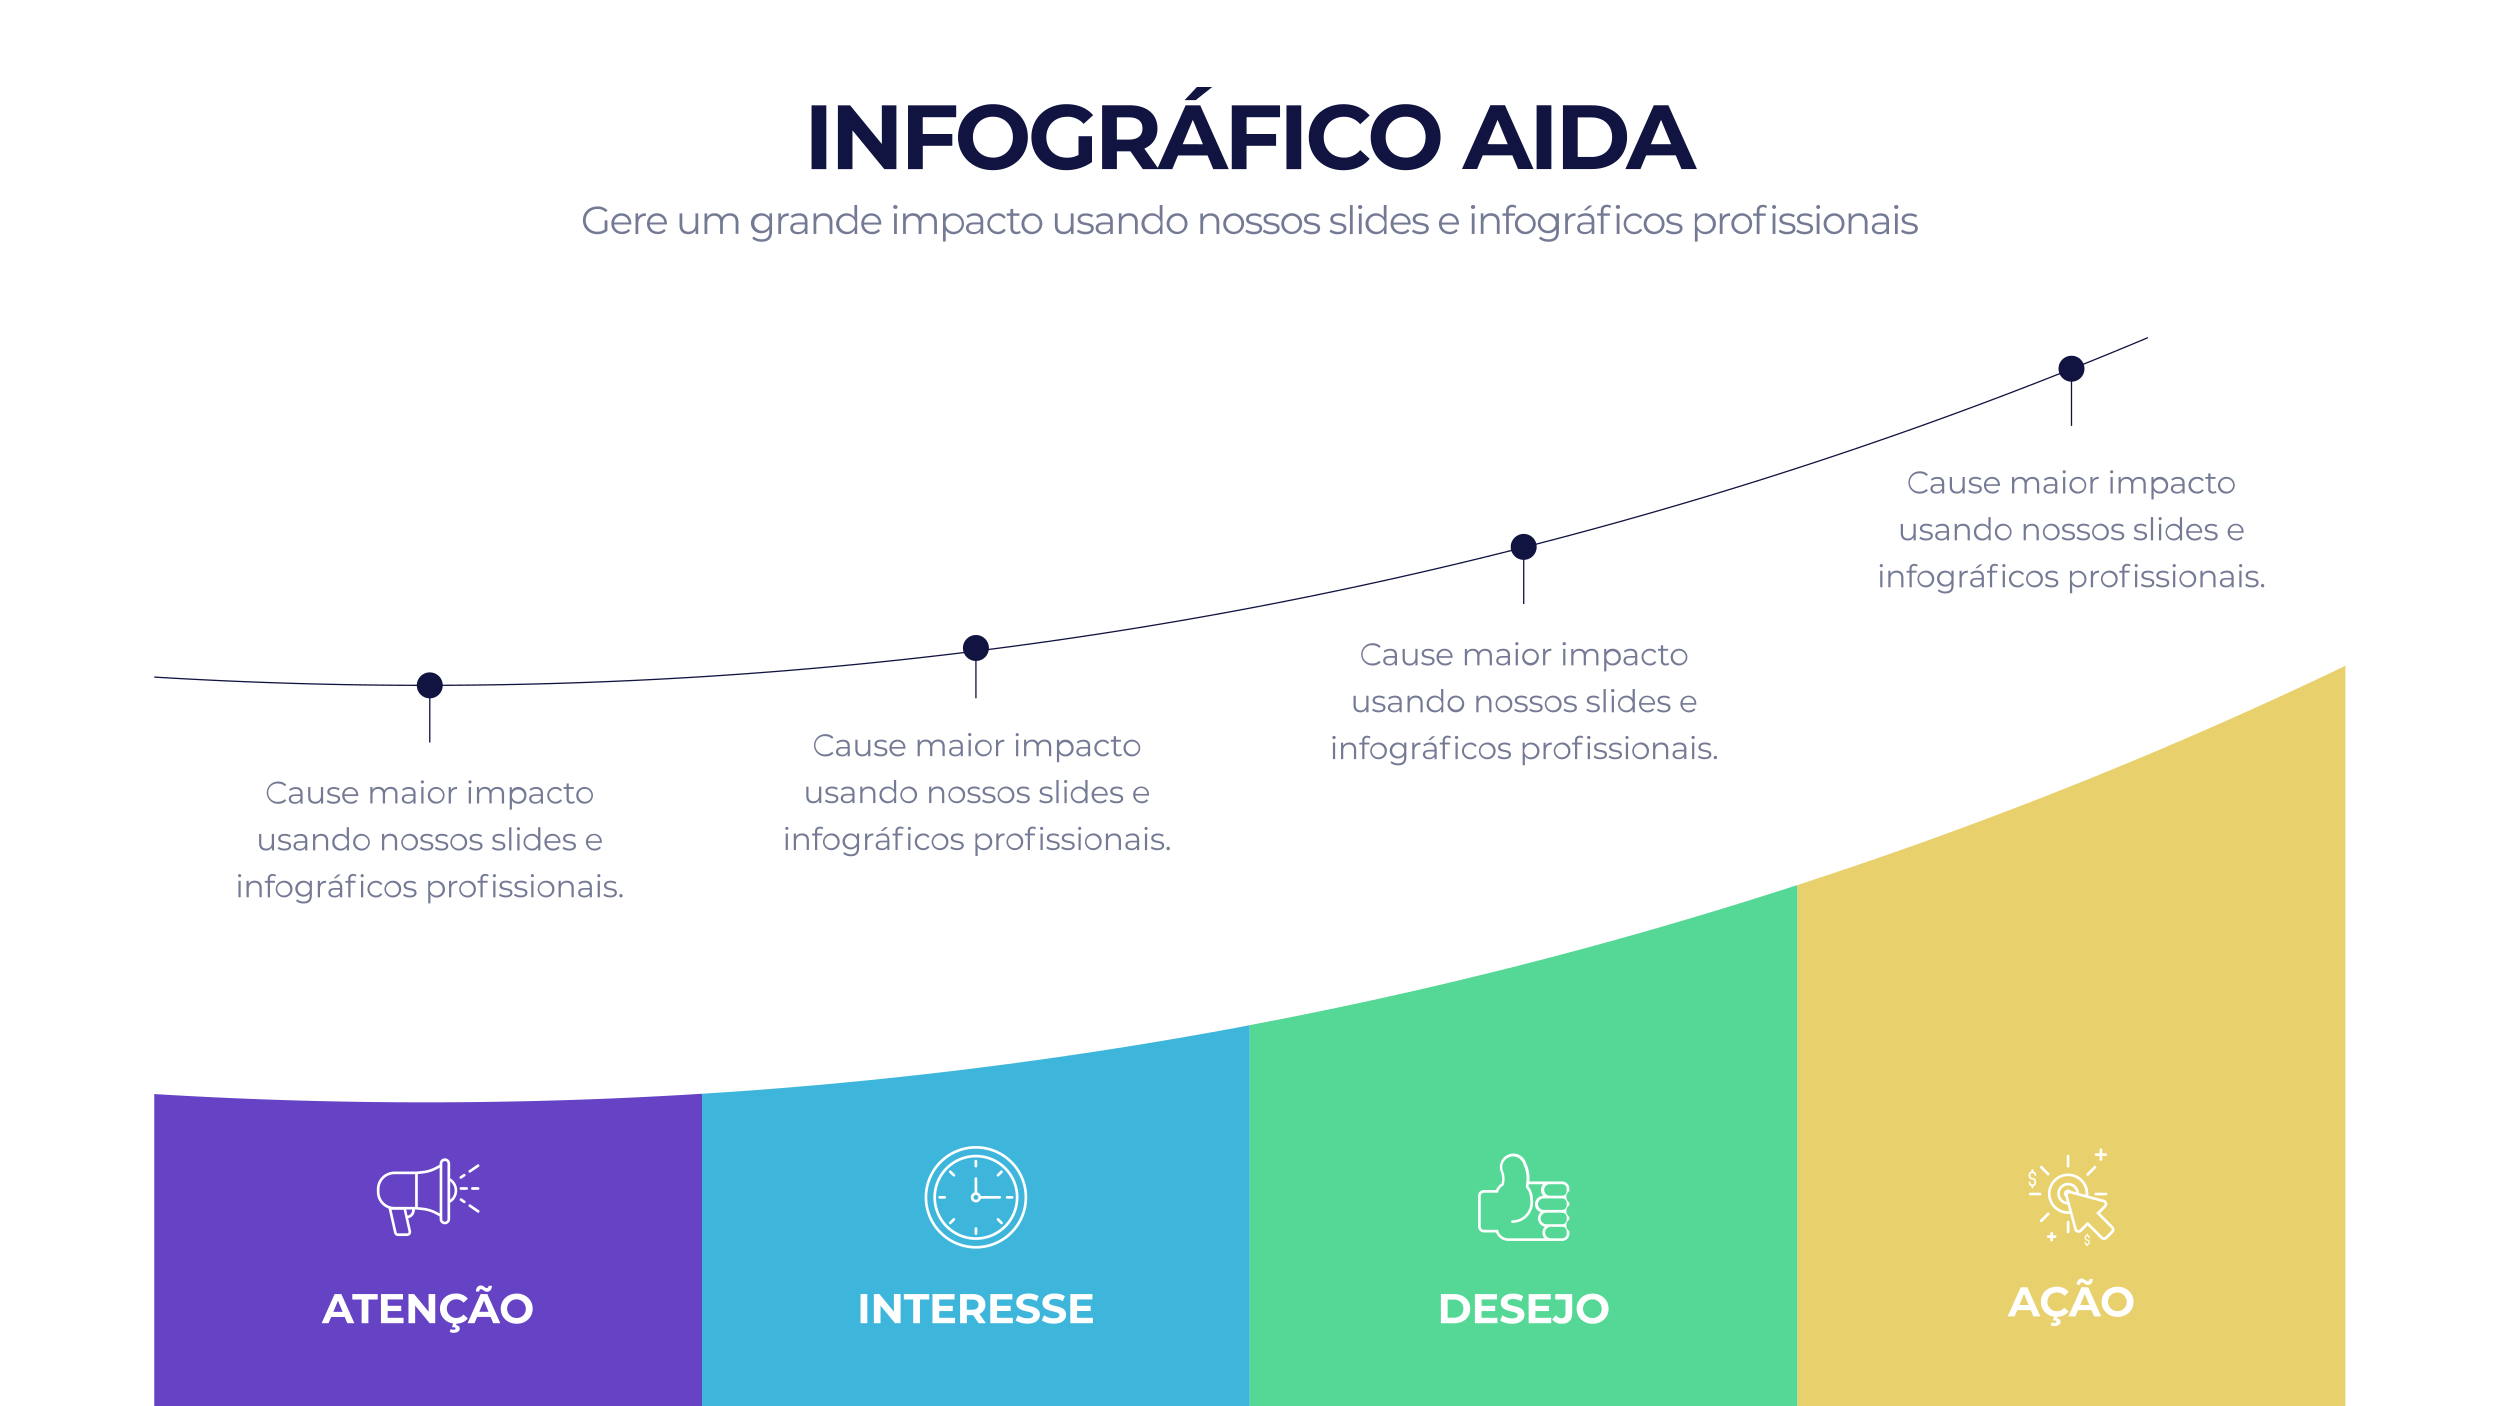 <svg xmlns="http://www.w3.org/2000/svg" viewBox="0 0 1920 1080"><defs><style>.aida4-1{fill:#fff;}.aida4-2{fill:#111340;}.aida4-3{fill:#747a94;}.aida4-4{fill:#6543c4;}.aida4-5{fill:#3eb6db;}.aida4-6{fill:#55d896;}.aida4-7{fill:#e8d06d;}.aida4-8{fill:none;stroke:#111340;stroke-miterlimit:10;}</style></defs><g id="Camada_2" data-name="Camada 2"><g id="Vector"><rect class="aida4-1" width="1920" height="1080"></rect><path class="aida4-2" d="M623.27,129.88h11.34v-49H623.27Zm54-19.25L652.88,80.87H643.5v49h11.2V100.13l24.43,29.75h9.31v-49h-11.2Zm20.09,19.25h11.34V112h22.68v-9.1H708.67V90h25.69v-9.1h-37ZM762.57,80c-15.47,0-26.81,10.78-26.81,25.35s11.34,25.34,26.81,25.34,26.81-10.71,26.81-25.34S778,80,762.57,80Zm0,41c-8.75,0-15.33-6.37-15.33-15.68s6.58-15.69,15.33-15.69,15.33,6.38,15.33,15.69S771.32,121.06,762.57,121.06Zm57-31.37a16.59,16.59,0,0,1,12.67,5.54l7.28-6.73C834.81,83,827.67,80,819.06,80c-15.61,0-26.95,10.57-26.95,25.35s11.34,25.34,26.74,25.34a33.81,33.81,0,0,0,19.81-6.23V104.61H828.3V119a18,18,0,0,1-8.82,2.1c-9.38,0-15.89-6.51-15.89-15.68S810.1,89.69,819.62,89.69ZM931,66.8H919.23l-9.45,10.08h8.54ZM910.55,80.87l-21.4,48-10.31-14.76c6.37-2.73,10.08-8.12,10.08-15.47,0-11-8.19-17.79-21.28-17.79H846.43v49h11.34V116.23H868.2l9.45,13.65h22.68l4.34-10.5h22.75l4.34,10.5h11.9l-21.91-49ZM867,107.2h-9.24V90.12H867c6.93,0,10.43,3.14,10.43,8.54S873.94,107.2,867,107.2Zm41.3,3.57L916.08,92l7.77,18.77ZM946,129.88h11.34V112h22.68v-9.1H957.38V90h25.69v-9.1H946Zm42,0h11.34v-49H988Zm44.31-40.19a15.77,15.77,0,0,1,12.32,5.75l7.28-6.73c-4.62-5.6-11.69-8.68-20.16-8.68-15.26,0-26.6,10.57-26.6,25.35s11.34,25.34,26.53,25.34c8.54,0,15.61-3.08,20.23-8.75l-7.28-6.72a15.62,15.62,0,0,1-12.32,5.81c-9.17,0-15.68-6.44-15.68-15.68S1023.18,89.69,1032.35,89.69ZM1079.53,80c-15.47,0-26.82,10.78-26.82,25.35s11.35,25.34,26.82,25.34,26.81-10.71,26.81-25.34S1094.93,80,1079.53,80Zm0,41c-8.75,0-15.33-6.37-15.33-15.68s6.58-15.69,15.33-15.69,15.33,6.38,15.33,15.69S1088.28,121.06,1079.53,121.06Zm65.1-40.19-21.85,49h11.62l4.35-10.5h22.75l4.34,10.5h11.9l-21.91-49Zm-2.24,29.9L1150.16,92l7.77,18.77Zm37.72,19.11h11.34v-49h-11.34Zm42.49-49h-22.26v49h22.26c16,0,27-9.66,27-24.5S1238.64,80.87,1222.6,80.87Zm-.56,39.7h-10.36V90.18H1222c9.74,0,16.11,5.82,16.11,15.2S1231.78,120.57,1222,120.57Zm59.29-39.7h-11.2l-21.84,49h11.62l4.34-10.5H1287l4.35,10.5h11.9Zm-13.44,29.9L1275.66,92l7.77,18.77Z"></path><path class="aida4-3" d="M458.78,179.87a11.59,11.59,0,0,0,7.71-2.67v-8h-2.13v7.08a9.09,9.09,0,0,1-5.49,1.62,8.61,8.61,0,0,1-9-8.7c0-5,3.81-8.7,9-8.7a8.56,8.56,0,0,1,6.33,2.46l1.38-1.41a10.35,10.35,0,0,0-7.8-3c-6.42,0-11.1,4.53-11.1,10.68S452.39,179.87,458.78,179.87Zm18.45-16.08c-4.44,0-7.71,3.33-7.71,8s3.36,8,8.28,8a7.77,7.77,0,0,0,6.09-2.58l-1.2-1.38a6.22,6.22,0,0,1-4.83,2.07,5.84,5.84,0,0,1-6.21-5.49h13.2c0-.24,0-.48,0-.66C484.88,167.06,481.67,163.79,477.23,163.79Zm-5.58,7.08a5.61,5.61,0,0,1,11.19,0ZM490.07,167v-3.09h-2v15.78h2.13v-8c0-3.72,2-5.82,5.31-5.82.15,0,.33,0,.51,0v-2.07C493.07,163.79,491.06,164.9,490.07,167Zm14.52-3.21c-4.44,0-7.71,3.33-7.71,8s3.36,8,8.28,8a7.77,7.77,0,0,0,6.09-2.58l-1.2-1.38a6.22,6.22,0,0,1-4.83,2.07,5.84,5.84,0,0,1-6.21-5.49h13.2c0-.24,0-.48,0-.66C512.24,167.06,509,163.79,504.59,163.79ZM499,170.87a5.61,5.61,0,0,1,11.19,0Zm35.13,1.32c0,3.6-2.07,5.73-5.37,5.73-3,0-4.74-1.71-4.74-5.07v-8.94H521.9v9.15c0,4.53,2.64,6.78,6.66,6.78a6.28,6.28,0,0,0,5.67-3v2.88h2V163.91h-2.13Zm26.58-8.4a6.87,6.87,0,0,0-6.24,3.33c-1-2.22-3-3.33-5.61-3.33a6.38,6.38,0,0,0-5.79,3v-2.88h-2v15.78h2.13v-8.28c0-3.6,2.07-5.7,5.28-5.7,2.88,0,4.56,1.71,4.56,5v8.94h2.13v-8.28c0-3.6,2-5.7,5.28-5.7,2.85,0,4.53,1.71,4.53,5v8.94h2.13v-9.15C567.08,166,564.56,163.79,560.72,163.79Zm30.18,3.15a7.12,7.12,0,0,0-6.24-3.15c-4.5,0-7.92,3.09-7.92,7.62a7.55,7.55,0,0,0,7.92,7.68,7.1,7.1,0,0,0,6.15-3.06v2c0,3.9-1.83,5.73-5.82,5.73a9.39,9.39,0,0,1-6.21-2.16l-1.08,1.62a11,11,0,0,0,7.35,2.43c5.22,0,7.89-2.46,7.89-7.89V163.91h-2Zm-6,10.26a5.78,5.78,0,1,1,6-5.79A5.64,5.64,0,0,1,584.87,177.2ZM599.75,167v-3.09h-2v15.78h2.13v-8c0-3.72,2-5.82,5.31-5.82.15,0,.33,0,.51,0v-2.07C602.75,163.79,600.74,164.9,599.75,167Zm18.39,10.23v2.46h2v-9.78c0-4.08-2.31-6.12-6.39-6.12a10,10,0,0,0-6.42,2.13l1,1.59a8,8,0,0,1,5.25-1.86c2.94,0,4.47,1.47,4.47,4.17v1h-5c-4.53,0-6.09,2-6.09,4.47,0,2.73,2.19,4.59,5.76,4.59C615.32,179.84,617.18,178.85,618.14,177.23Zm-9.09-2c0-1.62,1-2.82,4.05-2.82h4.95V175a5,5,0,0,1-5,3.21C610.52,178.16,609.05,177,609.05,175.19Zm17.85-3.78c0-3.6,2.13-5.7,5.52-5.7,3,0,4.74,1.71,4.74,5v8.94h2.13v-9.15c0-4.53-2.64-6.75-6.48-6.75a6.63,6.63,0,0,0-6,3v-2.91h-2v15.78h2.13Zm23.31,8.43a6.84,6.84,0,0,0,6.09-3.27v3.12h2V157.43h-2.13v9.48a6.89,6.89,0,0,0-6-3.12,8,8,0,0,0,0,16.05Zm.18-14.19a6.16,6.16,0,1,1-5.88,6.15A5.77,5.77,0,0,1,650.39,165.65Zm19.38,14.19a7.77,7.77,0,0,0,6.09-2.58l-1.2-1.38a6.22,6.22,0,0,1-4.83,2.07,5.84,5.84,0,0,1-6.21-5.49h13.2c0-.24,0-.48,0-.66,0-4.74-3.21-8-7.65-8s-7.71,3.33-7.71,8S664.85,179.84,669.77,179.84Zm-.57-14.22a5.49,5.49,0,0,1,5.61,5.25H663.62A5.48,5.48,0,0,1,669.2,165.62Zm18.54-5.16a1.53,1.53,0,0,0,1.56-1.56,1.51,1.51,0,0,0-1.56-1.47,1.52,1.52,0,1,0,0,3Zm-1.08,19.23h2.13V163.91h-2.13Zm9-8.28c0-3.6,2.07-5.7,5.28-5.7,2.88,0,4.56,1.71,4.56,5v8.94h2.13v-8.28c0-3.6,2-5.7,5.28-5.7,2.85,0,4.53,1.71,4.53,5v8.94h2.13v-9.15c0-4.53-2.52-6.75-6.36-6.75a6.87,6.87,0,0,0-6.24,3.33c-1-2.22-3-3.33-5.61-3.33a6.38,6.38,0,0,0-5.79,3v-2.88h-2v15.78h2.13Zm30.63,5.31a6.89,6.89,0,0,0,6,3.12,8,8,0,0,0,0-16.05A6.87,6.87,0,0,0,726.2,167v-3.12h-2v21.6h2.13Zm5.85-11.07a6.16,6.16,0,1,1-5.88,6.15A5.81,5.81,0,0,1,732.14,165.65ZM748,170.78c-4.53,0-6.09,2-6.09,4.47,0,2.73,2.19,4.59,5.76,4.59,2.61,0,4.47-1,5.43-2.61v2.46h2v-9.78c0-4.08-2.31-6.12-6.39-6.12a10,10,0,0,0-6.42,2.13l1,1.59a8,8,0,0,1,5.25-1.86c2.94,0,4.47,1.47,4.47,4.17v1Zm5,4.17a5,5,0,0,1-5,3.21c-2.52,0-4-1.14-4-3,0-1.62,1-2.82,4-2.82h5Zm13.32,4.89a7,7,0,0,0,6.18-3.12l-1.59-1.08a5.34,5.34,0,0,1-4.59,2.31,6.15,6.15,0,0,1,0-12.3A5.36,5.36,0,0,1,770.9,168l1.59-1.08a6.89,6.89,0,0,0-6.18-3.12,8,8,0,1,0,0,16.05Zm9.69-4.59c0,2.91,1.65,4.59,4.62,4.59a5.07,5.07,0,0,0,3.33-1.11l-.75-1.53a3.52,3.52,0,0,1-2.34.81c-1.77,0-2.73-1-2.73-2.88v-9.42h4.8v-1.8h-4.8v-3.45H776v3.45h-2.82v1.8H776Zm16.5,4.59a8,8,0,1,0-8-8A7.76,7.76,0,0,0,792.5,179.84Zm0-14.19c3.36,0,5.85,2.46,5.85,6.15S795.86,178,792.5,178a6.16,6.16,0,0,1,0-12.3Zm24.33,14.19a6.28,6.28,0,0,0,5.67-3v2.88h2V163.91h-2.13v8.28c0,3.6-2.07,5.73-5.37,5.73-3,0-4.74-1.71-4.74-5.07v-8.94h-2.13v9.15C810.17,177.59,812.81,179.84,816.83,179.84ZM833.69,178a9.53,9.53,0,0,1-5.61-1.77l-1,1.68a10.54,10.54,0,0,0,6.42,2c4.11,0,6.51-1.77,6.51-4.5,0-6.06-10.23-2.85-10.23-7.11,0-1.5,1.26-2.61,4.11-2.61a8.09,8.09,0,0,1,4.65,1.35l.93-1.71a10.69,10.69,0,0,0-5.58-1.47c-4,0-6.24,1.92-6.24,4.5,0,6.24,10.23,3,10.23,7.11C837.92,177,836.69,178,833.69,178Zm13.86-7.2c-4.53,0-6.09,2-6.09,4.47,0,2.73,2.19,4.59,5.76,4.59,2.61,0,4.47-1,5.43-2.61v2.46h2v-9.78c0-4.08-2.31-6.12-6.39-6.12a10,10,0,0,0-6.42,2.13l1,1.59a8,8,0,0,1,5.25-1.86c2.94,0,4.47,1.47,4.47,4.17v1Zm5,4.17a5,5,0,0,1-5,3.21c-2.52,0-4-1.14-4-3,0-1.62,1-2.82,4.05-2.82h4.95Zm8.85-3.54c0-3.6,2.13-5.7,5.52-5.7,3,0,4.74,1.71,4.74,5v8.94h2.12v-9.15c0-4.53-2.63-6.75-6.47-6.75a6.63,6.63,0,0,0-6,3v-2.91h-2v15.78h2.13Zm23.3,8.43a6.84,6.84,0,0,0,6.09-3.27v3.12h2V157.43h-2.13v9.48a6.89,6.89,0,0,0-6-3.12,8,8,0,0,0,0,16.05Zm.18-14.19A6.16,6.16,0,1,1,879,171.8,5.77,5.77,0,0,1,884.89,165.65ZM904,163.79a8,8,0,1,0,8,8A7.76,7.76,0,0,0,904,163.79ZM904,178a6.16,6.16,0,0,1,0-12.3c3.36,0,5.85,2.46,5.85,6.15S907.39,178,904,178Zm25.86-14.16a6.63,6.63,0,0,0-6,3v-2.91h-2v15.78H924v-8.28c0-3.6,2.13-5.7,5.52-5.7,3,0,4.74,1.71,4.74,5v8.94h2.13v-9.15C936.37,166,933.73,163.79,929.89,163.79Zm17.58,0a8,8,0,1,0,8,8A7.76,7.76,0,0,0,947.47,163.79Zm0,14.16a6.16,6.16,0,0,1,0-12.3c3.36,0,5.85,2.46,5.85,6.15S950.83,178,947.47,178Zm11.67-9.72c0-1.5,1.26-2.61,4.11-2.61A8.09,8.09,0,0,1,967.9,167l.93-1.71a10.69,10.69,0,0,0-5.58-1.47c-4,0-6.24,1.92-6.24,4.5,0,6.24,10.23,3,10.23,7.11C967.24,177,966,178,963,178a9.53,9.53,0,0,1-5.61-1.77l-1,1.68a10.54,10.54,0,0,0,6.42,2c4.11,0,6.51-1.77,6.51-4.5C969.37,169.28,959.14,172.49,959.14,168.23Zm13.47,0c0-1.5,1.26-2.61,4.11-2.61a8.09,8.09,0,0,1,4.65,1.35l.93-1.71a10.69,10.69,0,0,0-5.58-1.47c-4,0-6.24,1.92-6.24,4.5,0,6.24,10.23,3,10.23,7.11,0,1.56-1.23,2.58-4.23,2.58a9.53,9.53,0,0,1-5.61-1.77l-1,1.68a10.54,10.54,0,0,0,6.42,2c4.11,0,6.51-1.77,6.51-4.5C982.84,169.28,972.61,172.49,972.61,168.23ZM992,163.79a8,8,0,1,0,8,8A7.76,7.76,0,0,0,992,163.79ZM992,178a6.16,6.16,0,0,1,0-12.3c3.36,0,5.85,2.46,5.85,6.15S995.38,178,992,178Zm11.67-9.72c0-1.5,1.26-2.61,4.11-2.61a8.09,8.09,0,0,1,4.65,1.35l.93-1.71a10.69,10.69,0,0,0-5.58-1.47c-4,0-6.24,1.92-6.24,4.5,0,6.24,10.23,3,10.23,7.11,0,1.56-1.23,2.58-4.23,2.58a9.53,9.53,0,0,1-5.61-1.77l-1,1.68a10.54,10.54,0,0,0,6.42,2c4.11,0,6.51-1.77,6.51-4.5C1013.92,169.28,1003.69,172.49,1003.69,168.23Zm30.36,7.11c0-6.06-10.23-2.85-10.23-7.11,0-1.5,1.26-2.61,4.11-2.61a8.09,8.09,0,0,1,4.65,1.35l.93-1.71a10.69,10.69,0,0,0-5.58-1.47c-4,0-6.24,1.92-6.24,4.5,0,6.24,10.23,3,10.23,7.11,0,1.56-1.23,2.58-4.23,2.58a9.53,9.53,0,0,1-5.61-1.77l-1,1.68a10.54,10.54,0,0,0,6.42,2C1031.65,179.84,1034.05,178.07,1034.05,175.34Zm4.86-17.91h-2.13v22.26h2.13Zm4.74,6.48v15.78h2.13V163.91Zm1.08-3.45a1.53,1.53,0,0,0,1.56-1.56,1.51,1.51,0,0,0-1.56-1.47,1.52,1.52,0,1,0,0,3Zm12.06,19.38a6.84,6.84,0,0,0,6.09-3.27v3.12h2V157.43h-2.13v9.48a6.89,6.89,0,0,0-6-3.12,8,8,0,0,0,0,16.05Zm.18-14.19a6.16,6.16,0,1,1-5.88,6.15A5.77,5.77,0,0,1,1057,165.65Zm19.38,14.19a7.77,7.77,0,0,0,6.09-2.58l-1.2-1.38a6.22,6.22,0,0,1-4.83,2.07,5.84,5.84,0,0,1-6.21-5.49h13.2c0-.24,0-.48,0-.66,0-4.74-3.21-8-7.65-8s-7.71,3.33-7.71,8S1071.43,179.84,1076.35,179.84Zm-.57-14.22a5.49,5.49,0,0,1,5.61,5.25H1070.2A5.48,5.48,0,0,1,1075.78,165.62ZM1091,178a9.53,9.53,0,0,1-5.61-1.77l-1,1.68a10.54,10.54,0,0,0,6.42,2c4.11,0,6.51-1.77,6.51-4.5,0-6.06-10.23-2.85-10.23-7.11,0-1.5,1.26-2.61,4.11-2.61a8.09,8.09,0,0,1,4.65,1.35l.93-1.71a10.69,10.69,0,0,0-5.58-1.47c-4,0-6.24,1.92-6.24,4.5,0,6.24,10.23,3,10.23,7.11C1095.19,177,1094,178,1091,178Zm22.44,1.86a7.77,7.77,0,0,0,6.09-2.58l-1.2-1.38a6.22,6.22,0,0,1-4.83,2.07,5.84,5.84,0,0,1-6.21-5.49h13.2c0-.24,0-.48,0-.66,0-4.74-3.21-8-7.65-8s-7.71,3.33-7.71,8S1108.48,179.84,1113.4,179.84Zm-.57-14.22a5.49,5.49,0,0,1,5.61,5.25h-11.19A5.48,5.48,0,0,1,1112.83,165.62Zm18.54-5.16a1.53,1.53,0,0,0,1.56-1.56,1.51,1.51,0,0,0-1.56-1.47,1.52,1.52,0,1,0,0,3Zm-1.08,19.23h2.13V163.91h-2.13Zm9-8.28c0-3.6,2.13-5.7,5.52-5.7,3,0,4.74,1.71,4.74,5v8.94h2.13v-9.15c0-4.53-2.64-6.75-6.48-6.75a6.63,6.63,0,0,0-6,3v-2.91h-2v15.78h2.13Zm17.34,8.28h2.13v-14h4.8v-1.8h-4.86v-1.86c0-2,1-3,2.79-3a3.61,3.61,0,0,1,2.34.78l.72-1.59a5,5,0,0,0-3.15-1c-3.09,0-4.77,1.86-4.77,4.68v1.95h-2.82v1.8h2.82Zm14.79.15a8,8,0,1,0-8-8A7.76,7.76,0,0,0,1171.42,179.84Zm0-14.19c3.36,0,5.85,2.46,5.85,6.15s-2.49,6.15-5.85,6.15a6.16,6.16,0,0,1,0-12.3Zm17.49,13.44a7.1,7.1,0,0,0,6.15-3.06v2c0,3.9-1.83,5.73-5.82,5.73a9.39,9.39,0,0,1-6.21-2.16l-1.08,1.62a11,11,0,0,0,7.35,2.43c5.22,0,7.89-2.46,7.89-7.89V163.91h-2v3a7.12,7.12,0,0,0-6.24-3.15c-4.5,0-7.92,3.09-7.92,7.62A7.55,7.55,0,0,0,1188.91,179.09Zm.21-13.44a5.78,5.78,0,1,1-6,5.76A5.64,5.64,0,0,1,1189.12,165.65Zm15,6c0-3.72,2-5.82,5.31-5.82.15,0,.33,0,.51,0v-2.07c-2.91,0-4.92,1.11-5.91,3.21v-3.09h-2v15.78h2.13Zm19-13.89h-2.85l-4.11,3.72h2.1Zm-5.82,13c-4.53,0-6.09,2-6.09,4.47,0,2.73,2.19,4.59,5.76,4.59,2.61,0,4.47-1,5.43-2.61v2.46h2v-9.78c0-4.08-2.31-6.12-6.39-6.12a10,10,0,0,0-6.42,2.13l1,1.59a8,8,0,0,1,5.25-1.86c2.94,0,4.47,1.47,4.47,4.17v1Zm5,4.17a5,5,0,0,1-5,3.21c-2.52,0-4-1.14-4-3,0-1.62,1-2.82,4-2.82h5Zm20.37-14.49a1.53,1.53,0,0,0,1.56-1.56,1.51,1.51,0,0,0-1.56-1.47,1.52,1.52,0,1,0,0,3Zm-1.08,19.23h2.13V163.91h-2.13Zm-12.21,0h2.13v-14h4.8v-1.8h-4.86v-1.86c0-2,1-3,2.79-3a3.61,3.61,0,0,1,2.34.78l.72-1.59a5,5,0,0,0-3.15-1c-3.09,0-4.77,1.86-4.77,4.68v1.95h-2.82v1.8h2.82Zm25.62.15a7,7,0,0,0,6.18-3.12l-1.59-1.08A5.34,5.34,0,0,1,1255,178a6.15,6.15,0,0,1,0-12.3,5.36,5.36,0,0,1,4.59,2.34l1.59-1.08a6.89,6.89,0,0,0-6.18-3.12,8,8,0,1,0,0,16.05Zm15.33,0a8,8,0,1,0-8-8A7.76,7.76,0,0,0,1270.33,179.84Zm0-14.19c3.36,0,5.85,2.46,5.85,6.15s-2.49,6.15-5.85,6.15a6.16,6.16,0,0,1,0-12.3ZM1285.87,178a9.53,9.53,0,0,1-5.61-1.77l-1,1.68a10.54,10.54,0,0,0,6.42,2c4.11,0,6.51-1.77,6.51-4.5,0-6.06-10.23-2.85-10.23-7.11,0-1.5,1.26-2.61,4.11-2.61a8.09,8.09,0,0,1,4.65,1.35l.93-1.71a10.69,10.69,0,0,0-5.58-1.47c-4,0-6.24,1.92-6.24,4.5,0,6.24,10.23,3,10.23,7.11C1290.1,177,1288.87,178,1285.87,178Zm23.88-14.19a6.87,6.87,0,0,0-6.09,3.24v-3.12h-2v21.6h2.13v-8.79a6.89,6.89,0,0,0,6,3.12,8,8,0,0,0,0-16.05ZM1309.6,178a6.16,6.16,0,1,1,5.88-6.15A5.78,5.78,0,0,1,1309.6,178ZM1322.8,167v-3.09h-2v15.78h2.13v-8c0-3.72,2-5.82,5.31-5.82.15,0,.33,0,.51,0v-2.07C1325.8,163.79,1323.79,164.9,1322.8,167Zm14.85-3.21a8,8,0,1,0,8,8A7.76,7.76,0,0,0,1337.65,163.79Zm0,14.16a6.16,6.16,0,0,1,0-12.3c3.36,0,5.85,2.46,5.85,6.15S1341,178,1337.65,178Zm24.81-20.52a1.52,1.52,0,1,0,1.56,1.47A1.51,1.51,0,0,0,1362.46,157.43ZM1349.17,162v1.95h-2.82v1.8h2.82v14h2.13v-14h4.8v-1.8h-4.86v-1.86c0-2,1-3,2.79-3a3.61,3.61,0,0,1,2.34.78l.72-1.59a5,5,0,0,0-3.15-1C1350.85,157.28,1349.17,159.14,1349.17,162Zm12.21,17.73h2.13V163.91h-2.13Zm7.38-11.46c0-1.5,1.26-2.61,4.11-2.61a8.09,8.09,0,0,1,4.65,1.35l.93-1.71a10.69,10.69,0,0,0-5.58-1.47c-4,0-6.24,1.92-6.24,4.5,0,6.24,10.23,3,10.23,7.11,0,1.56-1.23,2.58-4.23,2.58a9.53,9.53,0,0,1-5.61-1.77l-1,1.68a10.54,10.54,0,0,0,6.42,2c4.11,0,6.51-1.77,6.51-4.5C1379,169.28,1368.76,172.49,1368.76,168.23Zm13.47,0c0-1.5,1.26-2.61,4.11-2.61A8.09,8.09,0,0,1,1391,167l.93-1.71a10.69,10.69,0,0,0-5.58-1.47c-4,0-6.24,1.92-6.24,4.5,0,6.24,10.23,3,10.23,7.11,0,1.56-1.23,2.58-4.23,2.58a9.53,9.53,0,0,1-5.61-1.77l-1,1.68a10.54,10.54,0,0,0,6.42,2c4.11,0,6.51-1.77,6.51-4.5C1392.46,169.28,1382.23,172.49,1382.23,168.23Zm13,11.46h2.13V163.91h-2.13Zm1.08-22.26a1.52,1.52,0,1,0,1.56,1.47A1.51,1.51,0,0,0,1396.27,157.43Zm12.24,6.36a8,8,0,1,0,8,8A7.76,7.76,0,0,0,1408.51,163.79Zm0,14.16a6.16,6.16,0,0,1,0-12.3c3.36,0,5.85,2.46,5.85,6.15S1411.87,178,1408.51,178Zm19.2-14.16a6.63,6.63,0,0,0-6,3v-2.91h-2v15.78h2.13v-8.28c0-3.6,2.13-5.7,5.52-5.7,3,0,4.74,1.71,4.74,5v8.94h2.13v-9.15C1434.19,166,1431.55,163.79,1427.71,163.79Zm23,15.9v-9.78c0-4.08-2.31-6.12-6.39-6.12a10,10,0,0,0-6.42,2.13l1,1.59a8,8,0,0,1,5.25-1.86c2.94,0,4.47,1.47,4.47,4.17v1h-5c-4.53,0-6.09,2-6.09,4.47,0,2.73,2.19,4.59,5.76,4.59,2.61,0,4.47-1,5.43-2.61v2.46Zm-2.13-4.74a5,5,0,0,1-5,3.21c-2.52,0-4-1.14-4-3,0-1.62,1-2.82,4-2.82h5Zm7.8-14.49a1.53,1.53,0,0,0,1.56-1.56,1.51,1.51,0,0,0-1.56-1.47,1.52,1.52,0,1,0,0,3Zm-1.08,19.23h2.13V163.91h-2.13Zm11.25-1.71a9.53,9.53,0,0,1-5.61-1.77l-1,1.68a10.54,10.54,0,0,0,6.42,2c4.11,0,6.51-1.77,6.51-4.5,0-6.06-10.23-2.85-10.23-7.11,0-1.5,1.26-2.61,4.11-2.61a8.09,8.09,0,0,1,4.65,1.35l.93-1.71a10.69,10.69,0,0,0-5.58-1.47c-4,0-6.24,1.92-6.24,4.5,0,6.24,10.23,3,10.23,7.11C1470.76,177,1469.53,178,1466.53,178ZM634,565.42a6.67,6.67,0,0,1,5,2l1.13-1.13a8.15,8.15,0,0,0-6.14-2.45,8.55,8.55,0,1,0,0,17.09,8.19,8.19,0,0,0,6.17-2.47L639,577.32a6.59,6.59,0,0,1-5,2,7,7,0,1,1,0-13.92Zm12.65,15.48a4.74,4.74,0,0,0,4.35-2.09v2h1.63V573c0-3.26-1.85-4.89-5.11-4.89a8,8,0,0,0-5.14,1.7l.77,1.27a6.44,6.44,0,0,1,4.2-1.49c2.35,0,3.57,1.18,3.57,3.34v.77h-4c-3.63,0-4.88,1.63-4.88,3.58C642,579.41,643.78,580.9,646.63,580.9Zm.31-6h4V577a4,4,0,0,1-4,2.56c-2,0-3.2-.91-3.2-2.37C643.7,575.88,644.5,574.92,646.94,574.92Zm9.94-6.77v7.32c0,3.63,2.11,5.43,5.33,5.43a5,5,0,0,0,4.53-2.43v2.31h1.64V568.15h-1.71v6.63c0,2.88-1.65,4.58-4.29,4.58-2.4,0-3.8-1.37-3.8-4.05v-7.16Zm19.73,1.37a6.48,6.48,0,0,1,3.72,1.08l.74-1.37a8.53,8.53,0,0,0-4.46-1.17c-3.22,0-5,1.53-5,3.6,0,5,8.19,2.4,8.19,5.69,0,1.24-1,2.06-3.38,2.06a7.57,7.57,0,0,1-4.49-1.42l-.77,1.35a8.41,8.41,0,0,0,5.13,1.56c3.29,0,5.21-1.42,5.21-3.6,0-4.85-8.18-2.28-8.18-5.69C673.32,570.41,674.33,569.52,676.61,569.52Zm13.15,11.38a6.2,6.2,0,0,0,4.87-2.07l-1-1.1a5,5,0,0,1-3.86,1.66,4.68,4.68,0,0,1-5-4.4H695.4c0-.19,0-.38,0-.52,0-3.8-2.56-6.41-6.12-6.41a6.08,6.08,0,0,0-6.17,6.41A6.26,6.26,0,0,0,689.76,580.9Zm-.46-11.38a4.39,4.39,0,0,1,4.49,4.2h-8.95A4.38,4.38,0,0,1,689.3,569.52Zm26.16,1.2a4.54,4.54,0,0,0-4.49-2.66,5.11,5.11,0,0,0-4.63,2.4v-2.31h-1.63v12.63h1.7v-6.63c0-2.88,1.66-4.56,4.23-4.56,2.3,0,3.65,1.37,3.65,4v7.15H716v-6.63c0-2.88,1.63-4.56,4.23-4.56,2.28,0,3.62,1.37,3.62,4v7.15h1.7v-7.32c0-3.63-2-5.4-5.08-5.4A5.52,5.52,0,0,0,715.46,570.72Zm24,10.06V573c0-3.26-1.85-4.89-5.11-4.89a8,8,0,0,0-5.14,1.7L730,571a6.44,6.44,0,0,1,4.2-1.49c2.35,0,3.58,1.18,3.58,3.34v.77h-4c-3.62,0-4.87,1.63-4.87,3.58,0,2.18,1.75,3.67,4.61,3.67a4.74,4.74,0,0,0,4.34-2.09v2Zm-1.7-3.79a4,4,0,0,1-4,2.56c-2,0-3.19-.91-3.19-2.37,0-1.3.79-2.26,3.24-2.26h4Zm6.09,3.79h1.71V568.15h-1.71ZM746,564.14a1.25,1.25,0,0,0-2.5,0,1.25,1.25,0,0,0,2.5,0Zm2.83,10.33a6.42,6.42,0,1,0,6.43-6.41A6.23,6.23,0,0,0,748.8,574.47Zm6.43-4.93a4.93,4.93,0,1,1-4.7,4.93A4.61,4.61,0,0,1,755.23,569.54Zm11.35,4.81c0-3,1.61-4.66,4.25-4.66l.41,0v-1.65c-2.33,0-3.94.89-4.73,2.56v-2.47h-1.63v12.63h1.7Zm15.43-6.2h-1.7v12.63H782Zm.41-4a1.21,1.21,0,0,0-1.25-1.17,1.21,1.21,0,1,0,1.25,1.17ZM802,569.59c2.28,0,3.62,1.37,3.62,4v7.15h1.71v-7.32c0-3.63-2-5.4-5.09-5.4a5.49,5.49,0,0,0-5,2.66,4.54,4.54,0,0,0-4.49-2.66,5.11,5.11,0,0,0-4.63,2.4v-2.31h-1.64v12.63h1.71v-6.63c0-2.88,1.66-4.56,4.22-4.56,2.31,0,3.65,1.37,3.65,4v7.15h1.71v-6.63C797.81,571.27,799.44,569.59,802,569.59Zm22.51,4.88a6.11,6.11,0,0,0-6.29-6.41,5.5,5.5,0,0,0-4.87,2.59v-2.5h-1.63v17.28h1.7v-7a5.53,5.53,0,0,0,4.8,2.5A6.11,6.11,0,0,0,824.54,574.47Zm-11.11,0a4.71,4.71,0,1,1,4.7,4.92A4.64,4.64,0,0,1,813.43,574.47Zm18.1-.82c-3.63,0-4.88,1.63-4.88,3.58,0,2.18,1.76,3.67,4.61,3.67a4.74,4.74,0,0,0,4.35-2.09v2h1.63V573c0-3.26-1.85-4.89-5.11-4.89a8,8,0,0,0-5.14,1.7l.77,1.27a6.44,6.44,0,0,1,4.2-1.49c2.35,0,3.57,1.18,3.57,3.34v.77Zm4,3.34a4,4,0,0,1-4,2.56c-2,0-3.2-.91-3.2-2.37,0-1.3.8-2.26,3.24-2.26h4Zm11.38,3.91a5.55,5.55,0,0,0,4.94-2.5l-1.27-.86a4.27,4.27,0,0,1-3.67,1.85,4.93,4.93,0,0,1,0-9.85,4.3,4.3,0,0,1,3.67,1.88l1.27-.87a5.5,5.5,0,0,0-4.94-2.49,6.42,6.42,0,1,0,0,12.84Zm6.21-11.31h2.26v7.64a3.35,3.35,0,0,0,3.7,3.67,4.05,4.05,0,0,0,2.66-.89l-.6-1.22a2.83,2.83,0,0,1-1.87.64,2,2,0,0,1-2.19-2.3v-7.54h3.84v-1.44h-3.84v-2.76h-1.7v2.76h-2.26ZM869.3,580.9a6.42,6.42,0,1,0-6.43-6.43A6.21,6.21,0,0,0,869.3,580.9Zm0-11.36a4.93,4.93,0,1,1-4.7,4.93A4.61,4.61,0,0,1,869.3,569.54ZM619.24,604.15v7.32c0,3.63,2.11,5.43,5.32,5.43a5,5,0,0,0,4.54-2.43v2.31h1.63V604.15H629v6.63c0,2.88-1.66,4.58-4.3,4.58-2.4,0-3.79-1.37-3.79-4.05v-7.16Zm19.53,11.26a7.6,7.6,0,0,1-4.49-1.42l-.76,1.35a8.39,8.39,0,0,0,5.13,1.56c3.29,0,5.21-1.42,5.21-3.6,0-4.85-8.18-2.28-8.18-5.69,0-1.2,1-2.09,3.28-2.09a6.44,6.44,0,0,1,3.72,1.08l.75-1.37a8.57,8.57,0,0,0-4.47-1.17c-3.21,0-5,1.53-5,3.6,0,5,8.19,2.4,8.19,5.69C642.16,614.59,641.17,615.41,638.77,615.41Zm11.81-5.76c-3.62,0-4.87,1.63-4.87,3.58,0,2.18,1.75,3.67,4.61,3.67a4.74,4.74,0,0,0,4.34-2.09v2h1.63V609c0-3.26-1.85-4.89-5.11-4.89a8,8,0,0,0-5.14,1.7l.77,1.27a6.44,6.44,0,0,1,4.2-1.49c2.35,0,3.58,1.18,3.58,3.34v.77Zm4,3.34a4,4,0,0,1-4,2.56c-2,0-3.19-.91-3.19-2.37,0-1.3.79-2.26,3.24-2.26h4Zm12.53-8.93a5.31,5.31,0,0,0-4.8,2.42v-2.33h-1.64v12.63h1.71v-6.63c0-2.88,1.7-4.56,4.41-4.56,2.4,0,3.8,1.37,3.8,4v7.15h1.7v-7.32C672.3,605.83,670.19,604.06,667.12,604.06Zm8.35,6.41a6.13,6.13,0,0,0,6.29,6.43,5.46,5.46,0,0,0,4.87-2.62v2.5h1.63V599h-1.7v7.58a5.52,5.52,0,0,0-4.8-2.49A6.11,6.11,0,0,0,675.47,610.47Zm6.43-4.93a4.93,4.93,0,1,1-4.71,4.93A4.62,4.62,0,0,1,681.9,605.54Zm16-1.48a6.42,6.42,0,1,0,6.41,6.41A6.2,6.2,0,0,0,697.93,604.06Zm0,11.33a4.93,4.93,0,1,1,4.68-4.92A4.62,4.62,0,0,1,697.93,615.39Zm21.82-9.8c2.4,0,3.79,1.37,3.79,4v7.15h1.7v-7.32c0-3.63-2.11-5.4-5.18-5.4a5.32,5.32,0,0,0-4.8,2.42v-2.33h-1.63v12.63h1.7v-6.63C715.33,607.27,717,605.59,719.75,605.59Zm15.09-1.53a6.42,6.42,0,1,0,6.41,6.41A6.21,6.21,0,0,0,734.84,604.06Zm0,11.33a4.93,4.93,0,1,1,4.68-4.92A4.62,4.62,0,0,1,734.84,615.39Zm18.24-2.09c0-4.85-8.18-2.28-8.18-5.69,0-1.2,1-2.09,3.29-2.09a6.48,6.48,0,0,1,3.72,1.08l.74-1.37a8.53,8.53,0,0,0-4.46-1.17c-3.22,0-5,1.53-5,3.6,0,5,8.19,2.4,8.19,5.69,0,1.24-1,2.06-3.39,2.06a7.54,7.54,0,0,1-4.48-1.42l-.77,1.35a8.42,8.42,0,0,0,5.14,1.56C751.16,616.9,753.08,615.48,753.08,613.3Zm3.31-5.69c0-1.2,1-2.09,3.29-2.09a6.44,6.44,0,0,1,3.72,1.08l.75-1.37a8.59,8.59,0,0,0-4.47-1.17c-3.21,0-5,1.53-5,3.6,0,5,8.18,2.4,8.18,5.69,0,1.24-1,2.06-3.38,2.06A7.57,7.57,0,0,1,755,614l-.77,1.35a8.45,8.45,0,0,0,5.14,1.56c3.29,0,5.21-1.42,5.21-3.6C764.58,608.45,756.39,611,756.39,607.61Zm22.66,2.86a6.42,6.42,0,1,0-6.41,6.43A6.19,6.19,0,0,0,779.05,610.47Zm-6.41,4.92a4.93,4.93,0,1,1,4.68-4.92A4.62,4.62,0,0,1,772.64,615.39ZM786,605.52a6.48,6.48,0,0,1,3.72,1.08l.74-1.37a8.53,8.53,0,0,0-4.46-1.17c-3.22,0-5,1.53-5,3.6,0,5,8.19,2.4,8.19,5.69,0,1.24-1,2.06-3.39,2.06a7.54,7.54,0,0,1-4.48-1.42l-.77,1.35a8.41,8.41,0,0,0,5.13,1.56c3.29,0,5.21-1.42,5.21-3.6,0-4.85-8.18-2.28-8.18-5.69C782.7,606.41,783.71,605.52,786,605.52Zm22.44,7.78c0-4.85-8.19-2.28-8.19-5.69,0-1.2,1-2.09,3.29-2.09a6.44,6.44,0,0,1,3.72,1.08l.74-1.37a8.53,8.53,0,0,0-4.46-1.17c-3.22,0-5,1.53-5,3.6,0,5,8.18,2.4,8.18,5.69,0,1.24-1,2.06-3.38,2.06a7.57,7.57,0,0,1-4.49-1.42l-.77,1.35a8.42,8.42,0,0,0,5.14,1.56C806.51,616.9,808.43,615.48,808.43,613.3ZM813,599h-1.7v17.81H813Zm6.63,1.17a1.21,1.21,0,0,0-1.25-1.17,1.21,1.21,0,1,0,1.25,1.17Zm-2.11,16.64h1.7V604.15h-1.7Zm16.1,0h1.63V599h-1.7v7.58a5.52,5.52,0,0,0-4.8-2.49,6.42,6.42,0,0,0,0,12.84,5.45,5.45,0,0,0,4.87-2.62Zm-4.73-1.39a4.93,4.93,0,1,1,4.68-4.92A4.62,4.62,0,0,1,828.92,615.39Zm16.23,1.51a6.2,6.2,0,0,0,4.87-2.07l-1-1.1a5,5,0,0,1-3.87,1.66,4.67,4.67,0,0,1-5-4.4h10.56c0-.19,0-.38,0-.52,0-3.8-2.57-6.41-6.12-6.41a6.08,6.08,0,0,0-6.17,6.41A6.26,6.26,0,0,0,845.15,616.9Zm-.46-11.38a4.4,4.4,0,0,1,4.49,4.2h-8.95A4.38,4.38,0,0,1,844.69,605.52Zm9.77,2.09c0-1.2,1-2.09,3.29-2.09a6.48,6.48,0,0,1,3.72,1.08l.74-1.37a8.55,8.55,0,0,0-4.46-1.17c-3.22,0-5,1.53-5,3.6,0,5,8.19,2.4,8.19,5.69,0,1.24-1,2.06-3.39,2.06a7.54,7.54,0,0,1-4.48-1.42l-.77,1.35a8.41,8.41,0,0,0,5.13,1.56c3.29,0,5.21-1.42,5.21-3.6C862.64,608.45,854.46,611,854.46,607.61Zm22-3.55a6.08,6.08,0,0,0-6.17,6.41,6.67,6.67,0,0,0,11.5,4.36l-1-1.1a5,5,0,0,1-3.87,1.66,4.69,4.69,0,0,1-5-4.4h10.57c0-.19,0-.38,0-.52C882.61,606.67,880,604.06,876.49,604.06ZM872,609.72a4.49,4.49,0,0,1,9,0ZM604.27,635a1.21,1.21,0,1,0,1.25,1.17A1.21,1.21,0,0,0,604.27,635Zm-.86,17.81h1.7V640.15h-1.7Zm12.65-12.72a5.31,5.31,0,0,0-4.8,2.42v-2.33h-1.64v12.63h1.71v-6.63c0-2.88,1.7-4.56,4.41-4.56,2.4,0,3.8,1.37,3.8,4v7.15h1.7v-7.32C621.24,641.83,619.13,640.06,616.06,640.06Zm13.75-3.77a2.87,2.87,0,0,1,1.87.62l.58-1.27a4,4,0,0,0-2.52-.79,3.48,3.48,0,0,0-3.82,3.74v1.56h-2.26v1.44h2.26v11.19h1.7V641.59h3.84v-1.44h-3.88v-1.48C627.58,637.1,628.34,636.29,629.81,636.29Zm8.66,3.77a6.42,6.42,0,1,0,6.41,6.41A6.2,6.2,0,0,0,638.47,640.06Zm0,11.33a4.93,4.93,0,1,1,4.68-4.92A4.62,4.62,0,0,1,638.47,651.39Zm19.71-8.81a5.7,5.7,0,0,0-5-2.52,6.12,6.12,0,1,0,0,12.24,5.66,5.66,0,0,0,4.92-2.45v1.61c0,3.12-1.46,4.58-4.65,4.58a7.51,7.51,0,0,1-5-1.73l-.87,1.3a8.83,8.83,0,0,0,5.89,1.94c4.17,0,6.31-2,6.31-6.31V640.15h-1.63Zm-4.83,8.21a4.63,4.63,0,1,1,4.8-4.64A4.52,4.52,0,0,1,653.35,650.79ZM666,642.62v-2.47h-1.63v12.63h1.71v-6.43c0-3,1.6-4.66,4.24-4.66l.41,0v-1.65C668.38,640.06,666.77,641,666,642.62Zm12-2.56a8,8,0,0,0-5.14,1.7l.77,1.27a6.44,6.44,0,0,1,4.2-1.49c2.35,0,3.57,1.18,3.57,3.34v.77h-4c-3.63,0-4.88,1.63-4.88,3.58,0,2.18,1.76,3.67,4.61,3.67a4.74,4.74,0,0,0,4.35-2.09v2H683V645C683,641.69,681.19,640.06,677.93,640.06Zm3.4,8.93a4,4,0,0,1-4,2.56c-2,0-3.2-.91-3.2-2.37,0-1.3.8-2.26,3.25-2.26h4Zm-4.92-10.78h1.68l3.89-3H679.7ZM698.35,635a1.21,1.21,0,1,0,1.25,1.17A1.21,1.21,0,0,0,698.35,635Zm-10.63,3.62v1.56h-2.26v1.44h2.26v11.19h1.7V641.59h3.84v-1.44h-3.89v-1.48c0-1.57.77-2.38,2.24-2.38a2.87,2.87,0,0,1,1.87.62l.58-1.27a4,4,0,0,0-2.53-.79A3.47,3.47,0,0,0,687.72,638.59Zm9.77,14.19h1.7V640.15h-1.7Zm11.45-11.24a4.31,4.31,0,0,1,3.67,1.88l1.27-.87a5.52,5.52,0,0,0-4.94-2.49,6.42,6.42,0,1,0,0,12.84,5.57,5.57,0,0,0,4.94-2.5l-1.27-.86a4.28,4.28,0,0,1-3.67,1.85,4.93,4.93,0,0,1,0-9.85Zm13-1.48a6.42,6.42,0,1,0,6.41,6.41A6.2,6.2,0,0,0,721.92,640.06Zm0,11.33a4.93,4.93,0,1,1,4.68-4.92A4.63,4.63,0,0,1,721.92,651.39ZM732,643.61c0-1.2,1-2.09,3.29-2.09A6.44,6.44,0,0,1,739,642.6l.75-1.37a8.57,8.57,0,0,0-4.47-1.17c-3.21,0-5,1.53-5,3.6,0,5,8.19,2.4,8.19,5.69,0,1.24-1,2.06-3.39,2.06a7.57,7.57,0,0,1-4.49-1.42l-.77,1.35A8.45,8.45,0,0,0,735,652.9c3.29,0,5.21-1.42,5.21-3.6C740.16,644.45,732,647,732,643.61Zm23.64-3.55a5.5,5.5,0,0,0-4.87,2.59v-2.5h-1.63v17.28h1.7v-7a5.53,5.53,0,0,0,4.8,2.5,6.42,6.42,0,0,0,0-12.84Zm-.12,11.33a4.93,4.93,0,1,1,4.71-4.92A4.62,4.62,0,0,1,755.49,651.39Zm11.28-8.77v-2.47h-1.63v12.63h1.71v-6.43c0-3,1.6-4.66,4.24-4.66l.41,0v-1.65C769.17,640.06,767.57,641,766.77,642.62Zm12.6-2.56a6.42,6.42,0,1,0,6.41,6.41A6.21,6.21,0,0,0,779.37,640.06Zm0,11.33a4.93,4.93,0,1,1,4.68-4.92A4.62,4.62,0,0,1,779.37,651.39Zm19.71,1.39h1.7V640.15h-1.7Zm-9.77-14.19v1.56h-2.26v1.44h2.26v11.19H791V641.59h3.84v-1.44H791v-1.48c0-1.57.76-2.38,2.23-2.38a2.87,2.87,0,0,1,1.87.62l.58-1.27a4,4,0,0,0-2.52-.79A3.48,3.48,0,0,0,789.31,638.59ZM799.94,635a1.21,1.21,0,1,0,1.25,1.17A1.21,1.21,0,0,0,799.94,635Zm5.76,8.64c0-1.2,1-2.09,3.29-2.09a6.44,6.44,0,0,1,3.72,1.08l.74-1.37a8.53,8.53,0,0,0-4.46-1.17c-3.22,0-5,1.53-5,3.6,0,5,8.18,2.4,8.18,5.69,0,1.24-1,2.06-3.38,2.06a7.57,7.57,0,0,1-4.49-1.42l-.77,1.35a8.42,8.42,0,0,0,5.14,1.56c3.29,0,5.21-1.42,5.21-3.6C813.89,644.45,805.7,647,805.7,643.61Zm11.5,0c0-1.2,1-2.09,3.29-2.09a6.48,6.48,0,0,1,3.72,1.08l.74-1.37a8.55,8.55,0,0,0-4.46-1.17c-3.22,0-5,1.53-5,3.6,0,5,8.19,2.4,8.19,5.69,0,1.24-1,2.06-3.39,2.06a7.54,7.54,0,0,1-4.48-1.42l-.77,1.35a8.41,8.41,0,0,0,5.13,1.56c3.29,0,5.21-1.42,5.21-3.6C825.38,644.45,817.2,647,817.2,643.61ZM829.15,635a1.21,1.21,0,1,0,1.25,1.17A1.21,1.21,0,0,0,829.15,635Zm-.87,17.81H830V640.15h-1.71Zm11.38-12.72a6.42,6.42,0,1,0,6.41,6.41A6.2,6.2,0,0,0,839.66,640.06Zm0,11.33a4.93,4.93,0,1,1,4.68-4.92A4.62,4.62,0,0,1,839.66,651.39Zm16.08-11.33a5.32,5.32,0,0,0-4.8,2.42v-2.33h-1.63v12.63H851v-6.63c0-2.88,1.71-4.56,4.42-4.56,2.4,0,3.79,1.37,3.79,4v7.15h1.71v-7.32C860.93,641.83,858.81,640.06,855.74,640.06Zm14,0a8,8,0,0,0-5.13,1.7l.76,1.27a6.46,6.46,0,0,1,4.2-1.49c2.36,0,3.58,1.18,3.58,3.34v.77h-4c-3.62,0-4.87,1.63-4.87,3.58,0,2.18,1.75,3.67,4.61,3.67a4.71,4.71,0,0,0,4.34-2.09v2h1.64V645C874.85,641.69,873,640.06,869.73,640.06Zm3.41,8.93a4,4,0,0,1-4,2.56c-2,0-3.19-.91-3.19-2.37,0-1.3.79-2.26,3.24-2.26h4Zm7-14a1.21,1.21,0,1,0,1.25,1.17A1.21,1.21,0,0,0,880.1,635Zm-.86,17.81h1.7V640.15h-1.7Zm6.62-9.17c0-1.2,1-2.09,3.29-2.09a6.48,6.48,0,0,1,3.72,1.08l.74-1.37a8.53,8.53,0,0,0-4.46-1.17c-3.22,0-5,1.53-5,3.6,0,5,8.18,2.4,8.18,5.69,0,1.24-1,2.06-3.38,2.06a7.57,7.57,0,0,1-4.49-1.42l-.77,1.35a8.42,8.42,0,0,0,5.14,1.56c3.28,0,5.2-1.42,5.2-3.6C894,644.45,885.86,647,885.86,643.61Zm11.26,6.67a1.27,1.27,0,0,0-1.28,1.3,1.3,1.3,0,0,0,1.28,1.32,1.31,1.31,0,0,0,1.29-1.32A1.29,1.29,0,0,0,897.12,650.28Zm-683.49-33a8.19,8.19,0,0,0,6.17-2.47l-1.13-1.13a6.59,6.59,0,0,1-5,2,7,7,0,1,1,0-13.92,6.67,6.67,0,0,1,5,2l1.13-1.13a8.15,8.15,0,0,0-6.14-2.45,8.55,8.55,0,1,0,0,17.09Zm13-7.27c-3.63,0-4.88,1.63-4.88,3.58,0,2.18,1.76,3.67,4.61,3.67a4.74,4.74,0,0,0,4.35-2.09v2h1.63v-7.82c0-3.27-1.85-4.9-5.11-4.9a8,8,0,0,0-5.14,1.7l.77,1.27a6.44,6.44,0,0,1,4.2-1.48c2.35,0,3.57,1.17,3.57,3.33V610Zm4,3.34a4,4,0,0,1-4,2.56c-2,0-3.2-.91-3.2-2.37,0-1.3.8-2.26,3.24-2.26h4Zm11.31,3.91a5,5,0,0,0,4.53-2.43v2.31h1.64V604.48h-1.71v6.63c0,2.88-1.65,4.58-4.29,4.58-2.4,0-3.8-1.37-3.8-4.05v-7.16h-1.7v7.32C236.6,615.43,238.71,617.23,241.93,617.23Zm14.21-1.49a7.57,7.57,0,0,1-4.49-1.42l-.77,1.35a8.42,8.42,0,0,0,5.14,1.56c3.28,0,5.2-1.42,5.2-3.6,0-4.85-8.18-2.28-8.18-5.69,0-1.2,1-2.09,3.29-2.09a6.48,6.48,0,0,1,3.72,1.08l.74-1.37a8.53,8.53,0,0,0-4.46-1.17c-3.22,0-5,1.53-5,3.6,0,5,8.19,2.4,8.19,5.69C259.52,614.92,258.54,615.74,256.14,615.74Zm13.34,1.49a6.2,6.2,0,0,0,4.87-2.07l-1-1.1a5,5,0,0,1-3.86,1.66,4.68,4.68,0,0,1-5-4.4h10.56c0-.19,0-.38,0-.52,0-3.8-2.56-6.41-6.12-6.41a6.08,6.08,0,0,0-6.17,6.41A6.26,6.26,0,0,0,269.48,617.23ZM269,605.85a4.39,4.39,0,0,1,4.49,4.2h-8.95A4.39,4.39,0,0,1,269,605.85Zm17.11,4.63c0-2.88,1.66-4.56,4.23-4.56,2.3,0,3.65,1.37,3.65,4v7.15h1.7v-6.63c0-2.88,1.63-4.56,4.23-4.56,2.28,0,3.62,1.37,3.62,4v7.15h1.7v-7.32c0-3.63-2-5.4-5.08-5.4a5.52,5.52,0,0,0-5,2.66,4.53,4.53,0,0,0-4.49-2.66,5.11,5.11,0,0,0-4.63,2.4v-2.31h-1.63v12.63h1.7Zm27.34-.5c-3.62,0-4.87,1.63-4.87,3.58,0,2.18,1.75,3.67,4.61,3.67a4.74,4.74,0,0,0,4.34-2.09v2h1.63v-7.82c0-3.27-1.85-4.9-5.11-4.9a8,8,0,0,0-5.14,1.7l.77,1.27a6.44,6.44,0,0,1,4.2-1.48c2.35,0,3.58,1.17,3.58,3.33V610Zm4,3.34a4,4,0,0,1-4,2.56c-2,0-3.19-.91-3.19-2.37,0-1.3.79-2.26,3.24-2.26h4Zm6.09,3.79h1.71V604.48h-1.71Zm.87-15.39a1.21,1.21,0,1,0-1.25-1.22A1.23,1.23,0,0,0,324.44,601.72ZM335,617.23a6.42,6.42,0,1,0-6.43-6.43A6.21,6.21,0,0,0,335,617.23Zm0-11.35a4.93,4.93,0,1,1-4.7,4.92A4.6,4.6,0,0,1,335,605.88Zm11.35,4.8c0-3,1.61-4.66,4.25-4.66l.41,0v-1.65c-2.33,0-3.94.89-4.73,2.57v-2.48H344.6v12.63h1.7Zm15.43-6.2H360v12.63h1.7Zm-.84-2.76a1.23,1.23,0,0,0,1.25-1.25,1.21,1.21,0,0,0-1.25-1.17,1.21,1.21,0,1,0,0,2.42Zm20.86,4.2c2.28,0,3.63,1.37,3.63,4v7.15h1.7v-7.32c0-3.63-2-5.4-5.09-5.4a5.49,5.49,0,0,0-5,2.66,4.54,4.54,0,0,0-4.49-2.66,5.11,5.11,0,0,0-4.63,2.4v-2.31h-1.63v12.63H368v-6.63c0-2.88,1.66-4.56,4.22-4.56,2.31,0,3.65,1.37,3.65,4v7.15h1.71v-6.63C377.53,607.6,379.16,605.92,381.75,605.92Zm22.51,4.88a6.11,6.11,0,0,0-6.29-6.41A5.5,5.5,0,0,0,393.1,607v-2.5h-1.63v17.29h1.7v-7a5.51,5.51,0,0,0,4.8,2.5A6.11,6.11,0,0,0,404.26,610.8Zm-11.11,0a4.71,4.71,0,1,1,4.7,4.92A4.64,4.64,0,0,1,393.15,610.8Zm18.1-.82c-3.63,0-4.88,1.63-4.88,3.58,0,2.18,1.76,3.67,4.61,3.67a4.74,4.74,0,0,0,4.35-2.09v2H417v-7.82c0-3.27-1.85-4.9-5.11-4.9a8,8,0,0,0-5.14,1.7l.77,1.27a6.44,6.44,0,0,1,4.2-1.48c2.35,0,3.57,1.17,3.57,3.33V610Zm4,3.34a4,4,0,0,1-4,2.56c-2,0-3.2-.91-3.2-2.37,0-1.3.8-2.26,3.24-2.26h4Zm11.38,3.91a5.53,5.53,0,0,0,4.94-2.5l-1.27-.86a4.27,4.27,0,0,1-3.67,1.85,4.92,4.92,0,0,1,0-9.84,4.29,4.29,0,0,1,3.67,1.87l1.27-.87a5.5,5.5,0,0,0-4.94-2.49,6.42,6.42,0,1,0,0,12.84Zm8.47-3.67a3.35,3.35,0,0,0,3.7,3.67,4.05,4.05,0,0,0,2.66-.89l-.6-1.22a2.82,2.82,0,0,1-1.87.65,2,2,0,0,1-2.19-2.31v-7.54h3.85v-1.44H436.8v-2.76h-1.7v2.76h-2.26v1.44h2.26ZM449,617.23a6.42,6.42,0,1,0-6.43-6.43A6.21,6.21,0,0,0,449,617.23Zm0-11.35a4.93,4.93,0,1,1-4.7,4.92A4.6,4.6,0,0,1,449,605.88ZM204.28,653.23a5,5,0,0,0,4.54-2.43v2.31h1.63V640.48h-1.7v6.63c0,2.88-1.66,4.58-4.3,4.58-2.4,0-3.79-1.37-3.79-4.05v-7.16H199v7.32C199,651.43,201.07,653.23,204.28,653.23Zm14.21-1.49a7.6,7.6,0,0,1-4.49-1.42l-.77,1.35a8.45,8.45,0,0,0,5.14,1.56c3.29,0,5.21-1.42,5.21-3.6,0-4.85-8.18-2.28-8.18-5.69,0-1.2,1-2.09,3.28-2.09a6.44,6.44,0,0,1,3.72,1.08l.75-1.37a8.57,8.57,0,0,0-4.47-1.17c-3.21,0-5,1.53-5,3.6,0,5,8.19,2.4,8.19,5.69C221.88,650.92,220.89,651.74,218.49,651.74ZM230.3,646c-3.62,0-4.87,1.63-4.87,3.58,0,2.18,1.75,3.67,4.61,3.67a4.74,4.74,0,0,0,4.34-2.09v2H236v-7.82c0-3.27-1.85-4.9-5.11-4.9a8,8,0,0,0-5.14,1.7l.77,1.27a6.44,6.44,0,0,1,4.2-1.48c2.35,0,3.58,1.17,3.58,3.33V646Zm4,3.34a4,4,0,0,1-4,2.56c-2,0-3.19-.91-3.19-2.37,0-1.3.79-2.26,3.24-2.26h4Zm12.52-8.93a5.33,5.33,0,0,0-4.8,2.42v-2.33H240.4v12.63h1.71v-6.63c0-2.88,1.7-4.56,4.41-4.56,2.4,0,3.8,1.37,3.8,4v7.15H252v-7.32C252,642.16,249.91,640.39,246.83,640.39Zm8.36,6.41a6.12,6.12,0,0,0,6.28,6.43,5.48,5.48,0,0,0,4.88-2.62v2.5H268V635.3h-1.71v7.58a5.5,5.5,0,0,0-4.8-2.49A6.1,6.1,0,0,0,255.19,646.8Zm6.43-4.92a4.92,4.92,0,1,1-4.71,4.92A4.61,4.61,0,0,1,261.62,641.88Zm9.6,4.92a6.42,6.42,0,1,0,6.43-6.41A6.23,6.23,0,0,0,271.22,646.8Zm6.43-4.92a4.93,4.93,0,1,1-4.7,4.92A4.6,4.6,0,0,1,277.65,641.88Zm21.82,0c2.4,0,3.79,1.37,3.79,4v7.15H305v-7.32c0-3.63-2.11-5.4-5.18-5.4a5.31,5.31,0,0,0-4.8,2.42v-2.33h-1.63v12.63h1.7v-6.63C295.05,643.6,296.75,641.92,299.47,641.92Zm15.09-1.53A6.42,6.42,0,1,0,321,646.8,6.21,6.21,0,0,0,314.56,640.39Zm0,11.33a4.93,4.93,0,1,1,4.68-4.92A4.62,4.62,0,0,1,314.56,651.72Zm18.24-2.09c0-4.85-8.18-2.28-8.18-5.69,0-1.2,1-2.09,3.29-2.09a6.48,6.48,0,0,1,3.72,1.08l.74-1.37a8.55,8.55,0,0,0-4.46-1.17c-3.22,0-5,1.53-5,3.6,0,5,8.19,2.4,8.19,5.69,0,1.24-1,2.06-3.39,2.06a7.54,7.54,0,0,1-4.48-1.42l-.77,1.35a8.41,8.41,0,0,0,5.13,1.56C330.88,653.23,332.8,651.81,332.8,649.63Zm3.31-5.69c0-1.2,1-2.09,3.29-2.09a6.44,6.44,0,0,1,3.72,1.08l.75-1.37a8.59,8.59,0,0,0-4.47-1.17c-3.21,0-5,1.53-5,3.6,0,5,8.18,2.4,8.18,5.69,0,1.24-1,2.06-3.38,2.06a7.57,7.57,0,0,1-4.49-1.42l-.77,1.35a8.45,8.45,0,0,0,5.14,1.56c3.29,0,5.21-1.42,5.21-3.6C344.3,644.78,336.11,647.35,336.11,643.94Zm22.66,2.86a6.42,6.42,0,1,0-6.41,6.43A6.19,6.19,0,0,0,358.77,646.8Zm-6.41,4.92A4.93,4.93,0,1,1,357,646.8,4.62,4.62,0,0,1,352.36,651.72Zm13.35-9.87a6.48,6.48,0,0,1,3.72,1.08l.74-1.37a8.55,8.55,0,0,0-4.46-1.17c-3.22,0-5,1.53-5,3.6,0,5,8.19,2.4,8.19,5.69,0,1.24-1,2.06-3.39,2.06a7.54,7.54,0,0,1-4.48-1.42l-.77,1.35a8.41,8.41,0,0,0,5.13,1.56c3.29,0,5.21-1.42,5.21-3.6,0-4.85-8.18-2.28-8.18-5.69C362.42,642.74,363.43,641.85,365.71,641.85Zm22.44,7.78c0-4.85-8.19-2.28-8.19-5.69,0-1.2,1-2.09,3.29-2.09a6.44,6.44,0,0,1,3.72,1.08l.74-1.37a8.53,8.53,0,0,0-4.46-1.17c-3.22,0-5,1.53-5,3.6,0,5,8.18,2.4,8.18,5.69,0,1.24-1,2.06-3.38,2.06a7.57,7.57,0,0,1-4.49-1.42l-.77,1.35a8.42,8.42,0,0,0,5.14,1.56C386.23,653.23,388.15,651.81,388.15,649.63Zm4.6-14.33h-1.7v17.81h1.7Zm6.63,1.17a1.21,1.21,0,0,0-1.25-1.17,1.21,1.21,0,1,0,1.25,1.17Zm-2.11,16.64H399V640.48h-1.7Zm16.1,0H415V635.3h-1.7v7.58a5.52,5.52,0,0,0-4.8-2.49,6.42,6.42,0,0,0,0,12.84,5.45,5.45,0,0,0,4.87-2.62Zm-4.73-1.39a4.93,4.93,0,1,1,4.68-4.92A4.62,4.62,0,0,1,408.64,651.72Zm16.23,1.51a6.2,6.2,0,0,0,4.87-2.07l-1-1.1a5,5,0,0,1-3.87,1.66,4.69,4.69,0,0,1-5-4.4h10.57c0-.19,0-.38,0-.52,0-3.8-2.57-6.41-6.12-6.41a6.08,6.08,0,0,0-6.17,6.41A6.26,6.26,0,0,0,424.87,653.23Zm-.46-11.38a4.4,4.4,0,0,1,4.49,4.2h-9A4.39,4.39,0,0,1,424.41,641.85Zm9.77,2.09c0-1.2,1-2.09,3.29-2.09a6.48,6.48,0,0,1,3.72,1.08l.74-1.37a8.55,8.55,0,0,0-4.46-1.17c-3.22,0-5,1.53-5,3.6,0,5,8.19,2.4,8.19,5.69,0,1.24-1,2.06-3.39,2.06a7.6,7.6,0,0,1-4.49-1.42l-.76,1.35a8.39,8.39,0,0,0,5.13,1.56c3.29,0,5.21-1.42,5.21-3.6C442.36,644.78,434.18,647.35,434.18,643.94Zm22-3.55A6.08,6.08,0,0,0,450,646.8a6.67,6.67,0,0,0,11.5,4.36l-1-1.1a5,5,0,0,1-3.87,1.66,4.69,4.69,0,0,1-5-4.4h10.57c0-.19,0-.38,0-.52C462.33,643,459.76,640.39,456.21,640.39Zm-4.47,5.66a4.49,4.49,0,0,1,9,0ZM184,671.3a1.21,1.21,0,1,0,1.25,1.17A1.21,1.21,0,0,0,184,671.3Zm-.86,17.81h1.7V676.48h-1.7Zm12.65-12.72a5.31,5.31,0,0,0-4.8,2.42v-2.33h-1.64v12.63h1.71v-6.63c0-2.88,1.7-4.56,4.41-4.56,2.4,0,3.8,1.37,3.8,4v7.15H201v-7.32C201,678.16,198.85,676.39,195.78,676.39Zm13.75-3.77a2.92,2.92,0,0,1,1.87.62L212,672a4,4,0,0,0-2.52-.79,3.48,3.48,0,0,0-3.82,3.74v1.56h-2.26v1.44h2.26v11.19h1.7V677.92h3.84v-1.44h-3.89V675C207.29,673.44,208.06,672.62,209.53,672.62Zm8.66,3.77a6.42,6.42,0,1,0,6.41,6.41A6.2,6.2,0,0,0,218.19,676.39Zm0,11.33a4.93,4.93,0,1,1,4.68-4.92A4.62,4.62,0,0,1,218.19,687.72Zm19.71-8.81a5.7,5.7,0,0,0-5-2.52,6.12,6.12,0,1,0,0,12.24,5.66,5.66,0,0,0,4.92-2.45v1.61c0,3.12-1.46,4.58-4.65,4.58a7.51,7.51,0,0,1-5-1.73l-.87,1.3a8.8,8.8,0,0,0,5.88,1.94c4.18,0,6.32-2,6.32-6.31V676.48H237.9Zm-4.83,8.21a4.62,4.62,0,1,1,4.8-4.64A4.52,4.52,0,0,1,233.07,687.12ZM245.69,679v-2.48h-1.63v12.63h1.71v-6.43c0-3,1.6-4.66,4.24-4.66l.41,0v-1.65C248.09,676.39,246.49,677.28,245.69,679Zm12-2.57a8,8,0,0,0-5.14,1.7l.77,1.27a6.44,6.44,0,0,1,4.2-1.48c2.35,0,3.58,1.17,3.58,3.33V682h-4c-3.63,0-4.88,1.63-4.88,3.58,0,2.18,1.76,3.67,4.61,3.67a4.74,4.74,0,0,0,4.35-2.09v2h1.63v-7.82C262.76,678,260.91,676.39,257.65,676.39Zm3.41,8.93a4.05,4.05,0,0,1-4,2.56c-2,0-3.2-.91-3.2-2.37,0-1.3.8-2.26,3.25-2.26h4Zm-4.93-10.78h1.68l3.89-3h-2.28Zm11.31.38v1.56h-2.26v1.44h2.26v11.19h1.7V677.92H273v-1.44h-3.89V675c0-1.56.77-2.38,2.24-2.38a2.92,2.92,0,0,1,1.87.62l.57-1.27a4,4,0,0,0-2.52-.79A3.47,3.47,0,0,0,267.44,674.92Zm9.77,14.19h1.7V676.48h-1.7Zm.86-17.81a1.21,1.21,0,1,0,1.25,1.17A1.21,1.21,0,0,0,278.07,671.3Zm10.58,6.58a4.31,4.31,0,0,1,3.68,1.87l1.27-.87a5.53,5.53,0,0,0-5-2.49,6.42,6.42,0,1,0,0,12.84,5.56,5.56,0,0,0,5-2.5l-1.27-.86a4.29,4.29,0,0,1-3.68,1.85,4.92,4.92,0,0,1,0-9.84Zm13-1.49a6.42,6.42,0,1,0,6.41,6.41A6.2,6.2,0,0,0,301.64,676.39Zm0,11.33a4.93,4.93,0,1,1,4.68-4.92A4.63,4.63,0,0,1,301.64,687.72Zm10.05-7.78c0-1.2,1-2.09,3.29-2.09a6.44,6.44,0,0,1,3.72,1.08l.75-1.37a8.59,8.59,0,0,0-4.47-1.17c-3.21,0-5,1.53-5,3.6,0,5,8.18,2.4,8.18,5.69,0,1.24-1,2.06-3.38,2.06a7.57,7.57,0,0,1-4.49-1.42l-.77,1.35a8.45,8.45,0,0,0,5.14,1.56c3.29,0,5.21-1.42,5.21-3.6C319.88,680.78,311.69,683.35,311.69,679.94Zm23.64-3.55a5.5,5.5,0,0,0-4.87,2.59v-2.5h-1.63v17.29h1.7v-7a5.51,5.51,0,0,0,4.8,2.5,6.42,6.42,0,0,0,0-12.84Zm-.12,11.33a4.92,4.92,0,1,1,4.71-4.92A4.62,4.62,0,0,1,335.21,687.72ZM346.49,679v-2.48h-1.63v12.63h1.71v-6.43c0-3,1.6-4.66,4.24-4.66l.41,0v-1.65C348.89,676.39,347.29,677.28,346.49,679Zm12.6-2.57a6.42,6.42,0,1,0,6.41,6.41A6.21,6.21,0,0,0,359.09,676.39Zm0,11.33a4.93,4.93,0,1,1,4.68-4.92A4.62,4.62,0,0,1,359.09,687.72Zm20.57-16.42a1.21,1.21,0,1,0,1.25,1.17A1.21,1.21,0,0,0,379.66,671.3Zm-.86,17.81h1.7V676.48h-1.7ZM369,674.92v1.56h-2.26v1.44H369v11.19h1.7V677.92h3.84v-1.44h-3.89V675c0-1.56.77-2.38,2.24-2.38a2.92,2.92,0,0,1,1.87.62l.58-1.27a4,4,0,0,0-2.53-.79A3.47,3.47,0,0,0,369,674.92Zm16.39,5c0-1.2,1-2.09,3.29-2.09a6.46,6.46,0,0,1,3.72,1.08l.74-1.37a8.53,8.53,0,0,0-4.46-1.17c-3.22,0-5,1.53-5,3.6,0,5,8.18,2.4,8.18,5.69,0,1.24-1,2.06-3.38,2.06a7.57,7.57,0,0,1-4.49-1.42l-.77,1.35a8.42,8.42,0,0,0,5.14,1.56c3.29,0,5.2-1.42,5.2-3.6C393.6,680.78,385.42,683.35,385.42,679.94Zm11.5,0c0-1.2,1-2.09,3.29-2.09a6.48,6.48,0,0,1,3.72,1.08l.74-1.37a8.55,8.55,0,0,0-4.46-1.17c-3.22,0-5,1.53-5,3.6,0,5,8.19,2.4,8.19,5.69,0,1.24-1,2.06-3.39,2.06a7.6,7.6,0,0,1-4.49-1.42l-.76,1.35a8.39,8.39,0,0,0,5.13,1.56c3.29,0,5.21-1.42,5.21-3.6C405.1,680.78,396.92,683.35,396.92,679.94Zm11.95-8.64a1.21,1.21,0,1,0,1.25,1.17A1.23,1.23,0,0,0,408.87,671.3ZM408,689.11h1.71V676.48H408Zm11.38-12.72a6.42,6.42,0,1,0,6.41,6.41A6.2,6.2,0,0,0,419.38,676.39Zm0,11.33a4.93,4.93,0,1,1,4.68-4.92A4.62,4.62,0,0,1,419.38,687.72Zm16.08-11.33a5.32,5.32,0,0,0-4.8,2.42v-2.33H429v12.63h1.7v-6.63c0-2.88,1.71-4.56,4.42-4.56,2.4,0,3.79,1.37,3.79,4v7.15h1.71v-7.32C440.65,678.16,438.53,676.39,435.46,676.39Zm14,0a8,8,0,0,0-5.13,1.7l.76,1.27a6.46,6.46,0,0,1,4.2-1.48c2.36,0,3.58,1.17,3.58,3.33V682h-4c-3.62,0-4.87,1.63-4.87,3.58,0,2.18,1.75,3.67,4.61,3.67a4.73,4.73,0,0,0,4.34-2.09v2h1.63v-7.82C454.56,678,452.72,676.39,449.45,676.39Zm3.41,8.93a4,4,0,0,1-4,2.56c-2,0-3.19-.91-3.19-2.37,0-1.3.79-2.26,3.24-2.26h4Zm7-14a1.21,1.21,0,1,0,1.25,1.17A1.21,1.21,0,0,0,459.82,671.3ZM459,689.11h1.7V676.48H459Zm6.62-9.17c0-1.2,1-2.09,3.29-2.09a6.48,6.48,0,0,1,3.72,1.08l.74-1.37a8.53,8.53,0,0,0-4.46-1.17c-3.22,0-5,1.53-5,3.6,0,5,8.18,2.4,8.18,5.69,0,1.24-1,2.06-3.38,2.06a7.57,7.57,0,0,1-4.49-1.42l-.77,1.35a8.42,8.42,0,0,0,5.14,1.56c3.28,0,5.2-1.42,5.2-3.6C473.76,680.78,465.58,683.35,465.58,679.94Zm11.26,6.67a1.27,1.27,0,0,0-1.28,1.3,1.3,1.3,0,0,0,1.28,1.32,1.31,1.31,0,0,0,1.29-1.32A1.29,1.29,0,0,0,476.84,686.61ZM1054.19,511.1a8.14,8.14,0,0,0,6.17-2.48l-1.13-1.12a6.58,6.58,0,0,1-5,2,7,7,0,1,1,0-13.92,6.63,6.63,0,0,1,5,2l1.13-1.12a8.1,8.1,0,0,0-6.14-2.45,8.55,8.55,0,1,0,0,17.09Zm9.22-9.89a6.44,6.44,0,0,1,4.2-1.49c2.35,0,3.57,1.18,3.57,3.34v.76h-4c-3.63,0-4.88,1.64-4.88,3.58,0,2.19,1.76,3.67,4.61,3.67a4.76,4.76,0,0,0,4.35-2.08v2h1.63v-7.82c0-3.26-1.85-4.9-5.11-4.9a8,8,0,0,0-5.14,1.71Zm7.77,6a4,4,0,0,1-4,2.57c-2,0-3.2-.91-3.2-2.38,0-1.29.8-2.25,3.24-2.25h4Zm17.48,3.79V498.33H1087V505c0,2.88-1.65,4.59-4.29,4.59-2.4,0-3.8-1.37-3.8-4.06v-7.15h-1.7v7.32c0,3.62,2.11,5.42,5.33,5.42a5,5,0,0,0,4.54-2.42V511Zm8.23-11.25a6.48,6.48,0,0,1,3.72,1.08l.74-1.37a8.53,8.53,0,0,0-4.46-1.18c-3.22,0-5,1.54-5,3.6,0,5,8.18,2.4,8.18,5.69,0,1.25-1,2.07-3.38,2.07a7.64,7.64,0,0,1-4.49-1.42l-.77,1.34a8.42,8.42,0,0,0,5.14,1.56c3.28,0,5.2-1.41,5.2-3.6,0-4.85-8.18-2.28-8.18-5.68C1093.6,500.58,1094.61,499.7,1096.89,499.7ZM1110,511.07a6.21,6.21,0,0,0,4.87-2.06l-1-1.1a5,5,0,0,1-3.86,1.65,4.67,4.67,0,0,1-5-4.39h10.56c0-.19,0-.38,0-.53,0-3.79-2.57-6.41-6.13-6.41a6.08,6.08,0,0,0-6.16,6.41A6.25,6.25,0,0,0,1110,511.07Zm-.46-11.37a4.38,4.38,0,0,1,4.49,4.2h-9A4.38,4.38,0,0,1,1109.58,499.7Zm17.12,4.63c0-2.88,1.65-4.56,4.22-4.56,2.3,0,3.65,1.37,3.65,4V511h1.7v-6.62c0-2.88,1.63-4.56,4.23-4.56,2.28,0,3.62,1.37,3.62,4V511h1.71v-7.32c0-3.62-2-5.4-5.09-5.4a5.51,5.51,0,0,0-5,2.67,4.52,4.52,0,0,0-4.48-2.67,5.12,5.12,0,0,0-4.64,2.4v-2.3H1125V511h1.71Zm33,6.62v-7.82c0-3.26-1.84-4.9-5.11-4.9a8,8,0,0,0-5.13,1.71l.76,1.27a6.44,6.44,0,0,1,4.2-1.49c2.36,0,3.58,1.18,3.58,3.34v.76h-4c-3.62,0-4.87,1.64-4.87,3.58,0,2.19,1.75,3.67,4.61,3.67a4.74,4.74,0,0,0,4.34-2.08v2Zm-1.7-3.79a4,4,0,0,1-4,2.57c-2,0-3.19-.91-3.19-2.38,0-1.29.79-2.25,3.24-2.25h4Zm6.09,3.79h1.71V498.33h-1.71Zm2.12-16.63a1.21,1.21,0,0,0-1.25-1.18,1.22,1.22,0,1,0,1.25,1.18Zm2.83,10.32a6.42,6.42,0,1,0,6.43-6.41A6.23,6.23,0,0,0,1169.08,504.64Zm11.11,0a4.7,4.7,0,1,1-4.68-4.92A4.6,4.6,0,0,1,1180.19,504.64Zm6.67-.12c0-3,1.61-4.65,4.25-4.65l.41,0v-1.66c-2.33,0-3.94.89-4.73,2.57v-2.47h-1.63V511h1.7Zm15.43-6.19h-1.7V511h1.7Zm-.84-2.76a1.23,1.23,0,0,0,1.25-1.25,1.21,1.21,0,0,0-1.25-1.18,1.22,1.22,0,1,0,0,2.43Zm20.86,4.2c2.28,0,3.63,1.37,3.63,4V511h1.7v-7.32c0-3.62-2-5.4-5.09-5.4a5.48,5.48,0,0,0-5,2.67,4.54,4.54,0,0,0-4.49-2.67,5.11,5.11,0,0,0-4.63,2.4v-2.3h-1.63V511h1.7v-6.62c0-2.88,1.66-4.56,4.22-4.56,2.31,0,3.65,1.37,3.65,4V511h1.71v-6.62C1218.09,501.45,1219.72,499.77,1222.31,499.77Zm22.51,4.87a6.11,6.11,0,0,0-6.28-6.41,5.51,5.51,0,0,0-4.88,2.59v-2.49H1232v17.28h1.7v-7a5.53,5.53,0,0,0,4.81,2.49A6.11,6.11,0,0,0,1244.82,504.64Zm-11.11,0a4.71,4.71,0,1,1,4.71,4.92A4.64,4.64,0,0,1,1233.71,504.64Zm23.81,6.31v-7.82c0-3.26-1.85-4.9-5.11-4.9a8,8,0,0,0-5.14,1.71l.77,1.27a6.44,6.44,0,0,1,4.2-1.49c2.35,0,3.57,1.18,3.57,3.34v.76h-4c-3.63,0-4.88,1.64-4.88,3.58,0,2.19,1.76,3.67,4.61,3.67a4.76,4.76,0,0,0,4.35-2.08v2Zm-1.71-3.79a4,4,0,0,1-4,2.57c-2,0-3.2-.91-3.2-2.38,0-1.29.8-2.25,3.24-2.25h4Zm11.38-7.44a4.29,4.29,0,0,1,3.67,1.87l1.27-.86a5.49,5.49,0,0,0-4.94-2.5,6.42,6.42,0,1,0,0,12.84,5.54,5.54,0,0,0,4.94-2.49l-1.27-.87a4.25,4.25,0,0,1-3.67,1.85,4.92,4.92,0,0,1,0-9.84Zm12.17,11.35a4,4,0,0,0,2.66-.88l-.6-1.23a2.82,2.82,0,0,1-1.87.65,2,2,0,0,1-2.18-2.31v-7.53h3.84v-1.44h-3.84v-2.76h-1.71v2.76h-2.25v1.44h2.25v7.63A3.34,3.34,0,0,0,1279.36,511.07Zm10.22,0a6.42,6.42,0,1,0-6.43-6.43A6.21,6.21,0,0,0,1289.58,511.07Zm0-11.35a4.93,4.93,0,1,1-4.7,4.92A4.6,4.6,0,0,1,1289.58,499.72Zm-244.74,47.35a5,5,0,0,0,4.54-2.42V547H1051V534.33h-1.7V541c0,2.88-1.66,4.59-4.3,4.59-2.4,0-3.79-1.37-3.79-4.06v-7.15h-1.7v7.32C1039.52,545.27,1041.63,547.07,1044.84,547.07Zm14.21-1.48a7.67,7.67,0,0,1-4.49-1.42l-.76,1.34a8.39,8.39,0,0,0,5.13,1.56c3.29,0,5.21-1.41,5.21-3.6,0-4.85-8.18-2.28-8.18-5.68,0-1.21,1-2.09,3.29-2.09a6.43,6.43,0,0,1,3.71,1.08l.75-1.37a8.56,8.56,0,0,0-4.46-1.18c-3.22,0-5,1.54-5,3.6,0,5,8.19,2.4,8.19,5.69C1062.44,544.77,1061.45,545.59,1059.05,545.59Zm11.81-5.77c-3.62,0-4.87,1.64-4.87,3.58,0,2.19,1.75,3.67,4.61,3.67a4.75,4.75,0,0,0,4.34-2.08v2h1.63v-7.82c0-3.26-1.85-4.9-5.11-4.9a8.05,8.05,0,0,0-5.14,1.71l.77,1.27a6.44,6.44,0,0,1,4.2-1.49c2.35,0,3.58,1.18,3.58,3.34v.76Zm4,3.34a4,4,0,0,1-4,2.57c-2,0-3.19-.91-3.19-2.38,0-1.29.79-2.25,3.24-2.25h4Zm12.53-8.93a5.29,5.29,0,0,0-4.8,2.43v-2.33H1081V547h1.71v-6.62c0-2.88,1.7-4.56,4.41-4.56,2.41,0,3.8,1.37,3.8,4V547h1.7v-7.32C1092.58,536,1090.47,534.23,1087.4,534.23Zm8.35,6.41a6.12,6.12,0,0,0,6.29,6.43,5.48,5.48,0,0,0,4.87-2.61V547h1.63V529.14h-1.7v7.59a5.53,5.53,0,0,0-4.8-2.5A6.11,6.11,0,0,0,1095.75,540.64Zm6.43-4.92a4.93,4.93,0,1,1-4.7,4.92A4.62,4.62,0,0,1,1102.18,535.72Zm9.6,4.92a6.42,6.42,0,1,0,6.43-6.41A6.23,6.23,0,0,0,1111.78,540.64Zm11.11,0a4.7,4.7,0,1,1-4.68-4.92A4.6,4.6,0,0,1,1122.89,540.64Zm17.14-4.87c2.4,0,3.79,1.37,3.79,4V547h1.7v-7.32c0-3.62-2.11-5.4-5.18-5.4a5.3,5.3,0,0,0-4.8,2.43v-2.33h-1.63V547h1.7v-6.62C1135.61,537.45,1137.32,535.77,1140,535.77Zm15.09-1.54a6.42,6.42,0,1,0,6.41,6.41A6.22,6.22,0,0,0,1155.12,534.23Zm0,11.33a4.93,4.93,0,1,1,4.68-4.92A4.62,4.62,0,0,1,1155.12,545.56Zm18.24-2.09c0-4.85-8.18-2.28-8.18-5.68,0-1.21,1-2.09,3.29-2.09a6.48,6.48,0,0,1,3.72,1.08l.74-1.37a8.53,8.53,0,0,0-4.46-1.18c-3.22,0-5,1.54-5,3.6,0,5,8.18,2.4,8.18,5.69,0,1.25-1,2.07-3.38,2.07a7.64,7.64,0,0,1-4.49-1.42l-.77,1.34a8.42,8.42,0,0,0,5.14,1.56C1171.44,547.07,1173.36,545.66,1173.36,543.47Zm3.31-5.68c0-1.21,1-2.09,3.29-2.09a6.44,6.44,0,0,1,3.72,1.08l.75-1.37a8.57,8.57,0,0,0-4.47-1.18c-3.21,0-5,1.54-5,3.6,0,5,8.19,2.4,8.19,5.69,0,1.25-1,2.07-3.39,2.07a7.67,7.67,0,0,1-4.49-1.42l-.77,1.34a8.45,8.45,0,0,0,5.14,1.56c3.29,0,5.21-1.41,5.21-3.6C1184.86,538.62,1176.67,541.19,1176.67,537.79Zm22.66,2.85a6.42,6.42,0,1,0-6.41,6.43A6.19,6.19,0,0,0,1199.33,540.64Zm-6.41,4.92a4.93,4.93,0,1,1,4.68-4.92A4.62,4.62,0,0,1,1192.92,545.56Zm13.35-9.86a6.48,6.48,0,0,1,3.72,1.08l.74-1.37a8.53,8.53,0,0,0-4.46-1.18c-3.22,0-5,1.54-5,3.6,0,5,8.18,2.4,8.18,5.69,0,1.25-1,2.07-3.38,2.07a7.64,7.64,0,0,1-4.49-1.42l-.77,1.34a8.42,8.42,0,0,0,5.14,1.56c3.28,0,5.2-1.41,5.2-3.6,0-4.85-8.18-2.28-8.18-5.68C1203,536.58,1204,535.7,1206.27,535.7Zm22.44,7.77c0-4.85-8.19-2.28-8.19-5.68,0-1.21,1-2.09,3.29-2.09a6.44,6.44,0,0,1,3.72,1.08l.75-1.37a8.59,8.59,0,0,0-4.47-1.18c-3.22,0-5,1.54-5,3.6,0,5,8.18,2.4,8.18,5.69,0,1.25-1,2.07-3.38,2.07a7.64,7.64,0,0,1-4.49-1.42l-.77,1.34a8.42,8.42,0,0,0,5.14,1.56C1226.79,547.07,1228.71,545.66,1228.71,543.47Zm4.61-14.33h-1.71V547h1.71Zm6.62,1.18a1.21,1.21,0,0,0-1.25-1.18,1.22,1.22,0,1,0,0,2.43A1.23,1.23,0,0,0,1239.94,530.32ZM1237.83,547h1.7V534.33h-1.7Zm16.1,0h1.63V529.14h-1.7v7.59a5.52,5.52,0,0,0-4.8-2.5,6.42,6.42,0,0,0,0,12.84,5.46,5.46,0,0,0,4.87-2.61Zm-4.73-1.39a4.93,4.93,0,1,1,4.68-4.92A4.62,4.62,0,0,1,1249.2,545.56Zm21.89-4.92c0-3.79-2.57-6.41-6.12-6.41a6.09,6.09,0,0,0-6.17,6.41,6.68,6.68,0,0,0,11.5,4.37l-1-1.1a5,5,0,0,1-3.86,1.65,4.67,4.67,0,0,1-5-4.39h10.56C1271.07,541,1271.09,540.79,1271.09,540.64Zm-10.58-.74a4.48,4.48,0,0,1,9,0Zm14.23-2.11c0-1.21,1-2.09,3.29-2.09a6.48,6.48,0,0,1,3.72,1.08l.74-1.37a8.53,8.53,0,0,0-4.46-1.18c-3.22,0-5,1.54-5,3.6,0,5,8.19,2.4,8.19,5.69,0,1.25-1,2.07-3.39,2.07a7.61,7.61,0,0,1-4.48-1.42l-.77,1.34a8.41,8.41,0,0,0,5.13,1.56c3.29,0,5.21-1.41,5.21-3.6C1282.92,538.62,1274.74,541.19,1274.74,537.79Zm22-3.56a6.09,6.09,0,0,0-6.17,6.41,6.68,6.68,0,0,0,11.5,4.37l-1-1.1a5,5,0,0,1-3.87,1.65,4.66,4.66,0,0,1-5-4.39h10.56c0-.19,0-.38,0-.53C1302.89,536.85,1300.32,534.23,1296.77,534.23Zm-4.46,5.67a4.48,4.48,0,0,1,9,0ZM1023.69,583h1.7V570.33h-1.7Zm.86-17.81a1.22,1.22,0,1,0,0,2.43,1.23,1.23,0,0,0,1.25-1.25A1.21,1.21,0,0,0,1024.55,565.14Zm11.79,5.09a5.29,5.29,0,0,0-4.8,2.43v-2.33h-1.64V583h1.71v-6.62c0-2.88,1.7-4.56,4.41-4.56,2.4,0,3.8,1.37,3.8,4V583h1.7v-7.32C1041.52,572,1039.41,570.23,1036.34,570.23Zm13.75-3.77a2.87,2.87,0,0,1,1.87.63l.58-1.27a4,4,0,0,0-2.52-.8,3.48,3.48,0,0,0-3.82,3.75v1.56h-2.26v1.44h2.26V583h1.7V571.77h3.84v-1.44h-3.88v-1.49C1047.86,567.28,1048.62,566.46,1050.09,566.46Zm8.66,3.77a6.42,6.42,0,1,0,6.41,6.41A6.22,6.22,0,0,0,1058.75,570.23Zm0,11.33a4.93,4.93,0,1,1,4.68-4.92A4.62,4.62,0,0,1,1058.75,581.56Zm19.71-8.81a5.72,5.72,0,0,0-5-2.52,6.12,6.12,0,1,0,0,12.24,5.68,5.68,0,0,0,4.92-2.44v1.6c0,3.12-1.46,4.59-4.65,4.59a7.51,7.51,0,0,1-5-1.73l-.86,1.3a8.83,8.83,0,0,0,5.88,1.94c4.17,0,6.31-2,6.31-6.31V570.33h-1.63Zm-4.83,8.21a4.62,4.62,0,1,1,4.8-4.63A4.51,4.51,0,0,1,1073.63,581Zm12.63-8.16v-2.47h-1.64V583h1.71v-6.43c0-3,1.61-4.65,4.25-4.65l.4,0v-1.66C1088.66,570.23,1087.05,571.12,1086.26,572.8Zm12-2.57a8,8,0,0,0-5.14,1.71l.77,1.27a6.44,6.44,0,0,1,4.2-1.49c2.35,0,3.58,1.18,3.58,3.34v.76h-4c-3.63,0-4.87,1.64-4.87,3.58,0,2.19,1.75,3.67,4.6,3.67a4.76,4.76,0,0,0,4.35-2.08v2h1.63v-7.82C1103.32,571.87,1101.47,570.23,1098.21,570.23Zm3.41,8.93a4,4,0,0,1-4,2.57c-2,0-3.19-.91-3.19-2.38,0-1.29.79-2.25,3.24-2.25h4Zm-4.92-10.78h1.68l3.88-3H1100Zm21.93-3.24a1.22,1.22,0,1,0,0,2.43,1.23,1.23,0,0,0,1.25-1.25A1.21,1.21,0,0,0,1118.63,565.14Zm-.86,17.81h1.7V570.33h-1.7ZM1108,568.77v1.56h-2.26v1.44H1108V583h1.7V571.77h3.84v-1.44h-3.88v-1.49c0-1.56.76-2.38,2.23-2.38a2.87,2.87,0,0,1,1.87.63l.58-1.27a4,4,0,0,0-2.52-.8A3.48,3.48,0,0,0,1108,568.77Zm21.22,3a4.3,4.3,0,0,1,3.67,1.87l1.27-.86a5.51,5.51,0,0,0-4.94-2.5,6.42,6.42,0,1,0,0,12.84,5.57,5.57,0,0,0,4.94-2.49l-1.27-.87a4.26,4.26,0,0,1-3.67,1.85,4.92,4.92,0,0,1,0-9.84Zm13-1.49a6.42,6.42,0,1,0,6.41,6.41A6.21,6.21,0,0,0,1142.2,570.23Zm0,11.33a4.93,4.93,0,1,1,4.68-4.92A4.62,4.62,0,0,1,1142.2,581.56Zm10.06-7.77c0-1.21,1-2.09,3.28-2.09a6.44,6.44,0,0,1,3.72,1.08l.75-1.37a8.57,8.57,0,0,0-4.47-1.18c-3.21,0-5,1.54-5,3.6,0,5,8.19,2.4,8.19,5.69,0,1.25-1,2.07-3.39,2.07a7.67,7.67,0,0,1-4.49-1.42l-.76,1.34a8.39,8.39,0,0,0,5.13,1.56c3.29,0,5.21-1.41,5.21-3.6C1160.44,574.62,1152.26,577.19,1152.26,573.79Zm23.64-3.56a5.52,5.52,0,0,0-4.88,2.59v-2.49h-1.63v17.28h1.71v-7a5.5,5.5,0,0,0,4.8,2.49,6.42,6.42,0,0,0,0-12.84Zm-.12,11.33a4.93,4.93,0,1,1,4.7-4.92A4.63,4.63,0,0,1,1175.78,581.56Zm11.27-8.76v-2.47h-1.63V583h1.71v-6.43c0-3,1.61-4.65,4.25-4.65l.4,0v-1.66C1189.46,570.23,1187.85,571.12,1187.05,572.8Zm12.61-2.57a6.42,6.42,0,1,0,6.4,6.41A6.22,6.22,0,0,0,1199.66,570.23Zm0,11.33a4.93,4.93,0,1,1,4.68-4.92A4.63,4.63,0,0,1,1199.66,581.56Zm9.93-12.79v1.56h-2.26v1.44h2.26V583h1.7V571.77h3.84v-1.44h-3.88v-1.49c0-1.56.76-2.38,2.23-2.38a2.87,2.87,0,0,1,1.87.63l.58-1.27a4,4,0,0,0-2.52-.8A3.48,3.48,0,0,0,1209.59,568.77Zm9.77,14.18h1.7V570.33h-1.7Zm.86-17.81a1.22,1.22,0,1,0,0,2.43,1.23,1.23,0,0,0,1.25-1.25A1.21,1.21,0,0,0,1220.22,565.14Zm5.76,8.65c0-1.21,1-2.09,3.29-2.09a6.44,6.44,0,0,1,3.72,1.08l.75-1.37a8.59,8.59,0,0,0-4.47-1.18c-3.22,0-5,1.54-5,3.6,0,5,8.18,2.4,8.18,5.69,0,1.25-1,2.07-3.38,2.07a7.64,7.64,0,0,1-4.49-1.42l-.77,1.34a8.42,8.42,0,0,0,5.14,1.56c3.29,0,5.21-1.41,5.21-3.6C1234.17,574.62,1226,577.19,1226,573.79Zm11.5,0c0-1.21,1-2.09,3.29-2.09a6.48,6.48,0,0,1,3.72,1.08l.74-1.37a8.56,8.56,0,0,0-4.46-1.18c-3.22,0-5,1.54-5,3.6,0,5,8.19,2.4,8.19,5.69,0,1.25-1,2.07-3.39,2.07a7.61,7.61,0,0,1-4.48-1.42l-.77,1.34a8.42,8.42,0,0,0,5.14,1.56c3.28,0,5.2-1.41,5.2-3.6C1245.66,574.62,1237.48,577.19,1237.48,573.79Zm12-8.65a1.22,1.22,0,1,0,1.25,1.18A1.21,1.21,0,0,0,1249.43,565.14Zm-.86,17.81h1.7V570.33h-1.7Zm11.37-12.72a6.42,6.42,0,1,0,6.41,6.41A6.22,6.22,0,0,0,1259.94,570.23Zm0,11.33a4.93,4.93,0,1,1,4.68-4.92A4.62,4.62,0,0,1,1259.94,581.56ZM1276,570.23a5.3,5.3,0,0,0-4.8,2.43v-2.33h-1.63V583h1.7v-6.62c0-2.88,1.71-4.56,4.42-4.56,2.4,0,3.79,1.37,3.79,4V583h1.71v-7.32C1281.21,572,1279.09,570.23,1276,570.23Zm14,0a8,8,0,0,0-5.13,1.71l.77,1.27a6.42,6.42,0,0,1,4.2-1.49c2.35,0,3.57,1.18,3.57,3.34v.76h-4c-3.62,0-4.87,1.64-4.87,3.58,0,2.19,1.75,3.67,4.61,3.67a4.73,4.73,0,0,0,4.34-2.08v2h1.64v-7.82C1295.13,571.87,1293.28,570.23,1290,570.23Zm3.41,8.93a4,4,0,0,1-4,2.57c-2,0-3.19-.91-3.19-2.38,0-1.29.79-2.25,3.24-2.25h4Zm6.1,3.79h1.7V570.33h-1.7Zm.86-17.81a1.22,1.22,0,1,0,0,2.43,1.23,1.23,0,0,0,1.25-1.25A1.21,1.21,0,0,0,1300.38,565.14Zm5.76,8.65c0-1.21,1-2.09,3.29-2.09a6.44,6.44,0,0,1,3.72,1.08l.74-1.37a8.53,8.53,0,0,0-4.46-1.18c-3.22,0-5,1.54-5,3.6,0,5,8.18,2.4,8.18,5.69,0,1.25-1,2.07-3.38,2.07a7.64,7.64,0,0,1-4.49-1.42l-.77,1.34a8.42,8.42,0,0,0,5.14,1.56c3.29,0,5.21-1.41,5.21-3.6C1314.33,574.62,1306.14,577.19,1306.14,573.79Zm11.26,6.67a1.27,1.27,0,0,0-1.28,1.29,1.29,1.29,0,0,0,1.28,1.32,1.31,1.31,0,0,0,1.29-1.32A1.29,1.29,0,0,0,1317.4,580.46Zm148.29-209.91a8.43,8.43,0,0,0,8.78,8.55,8.16,8.16,0,0,0,6.17-2.47l-1.12-1.13a6.59,6.59,0,0,1-5,2,7,7,0,1,1,0-13.93,6.64,6.64,0,0,1,5,2l1.12-1.13a8.12,8.12,0,0,0-6.14-2.45A8.43,8.43,0,0,0,1465.69,370.55Zm21.77,1.28c-3.63,0-4.87,1.63-4.87,3.57,0,2.19,1.75,3.68,4.6,3.68a4.76,4.76,0,0,0,4.35-2.09v2h1.63v-7.83c0-3.26-1.85-4.9-5.11-4.9a8,8,0,0,0-5.14,1.71l.77,1.27a6.44,6.44,0,0,1,4.2-1.49c2.35,0,3.58,1.18,3.58,3.34v.77Zm4,3.33a4,4,0,0,1-4,2.57c-2,0-3.19-.91-3.19-2.37,0-1.3.79-2.26,3.24-2.26h4Zm11.3,3.92a5,5,0,0,0,4.54-2.43V379h1.63V366.33h-1.7V373c0,2.88-1.66,4.58-4.3,4.58-2.4,0-3.79-1.37-3.79-4.06v-7.15h-1.71v7.32C1497.44,377.28,1499.55,379.08,1502.77,379.08Zm14.21-1.49a7.64,7.64,0,0,1-4.49-1.42l-.77,1.35a8.49,8.49,0,0,0,5.14,1.56c3.29,0,5.21-1.42,5.21-3.61,0-4.84-8.19-2.27-8.19-5.68,0-1.2,1-2.09,3.29-2.09a6.44,6.44,0,0,1,3.72,1.08l.74-1.37a8.53,8.53,0,0,0-4.46-1.18c-3.22,0-5,1.54-5,3.6,0,5,8.18,2.4,8.18,5.69C1520.36,376.77,1519.38,377.59,1517,377.59Zm13.34,1.49a6.22,6.22,0,0,0,4.88-2.07l-1-1.1a5,5,0,0,1-3.87,1.65,4.67,4.67,0,0,1-5-4.39H1536c0-.19,0-.38,0-.53,0-3.79-2.57-6.41-6.12-6.41a6.08,6.08,0,0,0-6.17,6.41A6.25,6.25,0,0,0,1530.32,379.08Zm-.45-11.38a4.4,4.4,0,0,1,4.49,4.2h-9A4.39,4.39,0,0,1,1529.87,367.7Zm17.11,4.63c0-2.88,1.65-4.56,4.22-4.56,2.31,0,3.65,1.37,3.65,4V379h1.7v-6.63c0-2.88,1.64-4.56,4.23-4.56,2.28,0,3.62,1.37,3.62,4V379h1.71v-7.33c0-3.62-2-5.4-5.09-5.4a5.5,5.5,0,0,0-5,2.67,4.54,4.54,0,0,0-4.49-2.67,5.1,5.1,0,0,0-4.63,2.4v-2.3h-1.64V379H1547Zm27.33-.5c-3.62,0-4.87,1.63-4.87,3.57,0,2.19,1.75,3.68,4.61,3.68a4.74,4.74,0,0,0,4.34-2.09v2H1580v-7.83c0-3.26-1.85-4.9-5.12-4.9a8,8,0,0,0-5.13,1.71l.76,1.27a6.47,6.47,0,0,1,4.21-1.49c2.35,0,3.57,1.18,3.57,3.34v.77Zm4,3.33a4,4,0,0,1-4,2.57c-2,0-3.19-.91-3.19-2.37,0-1.3.79-2.26,3.24-2.26h4Zm7-11.59a1.23,1.23,0,0,0,1.25-1.25,1.2,1.2,0,0,0-1.25-1.17,1.21,1.21,0,1,0,0,2.42Zm-.86,15.39h1.7V366.33h-1.7Zm11.37.12a6.43,6.43,0,1,0-6.43-6.44A6.21,6.21,0,0,0,1595.79,379.08Zm0-11.36a4.93,4.93,0,1,1-4.7,4.92A4.6,4.6,0,0,1,1595.79,367.72Zm11.36,4.8c0-3,1.6-4.65,4.24-4.65l.41,0v-1.66c-2.33,0-3.93.89-4.73,2.57v-2.47h-1.63V379h1.71Zm14.59-8.95a1.22,1.22,0,0,0,1.24-1.25,1.2,1.2,0,0,0-1.24-1.17,1.21,1.21,0,1,0,0,2.42Zm.84,2.76h-1.71V379h1.71Zm20,1.44c2.28,0,3.63,1.37,3.63,4V379h1.7v-7.33c0-3.62-2-5.4-5.09-5.4a5.5,5.5,0,0,0-5,2.67,4.54,4.54,0,0,0-4.49-2.67,5.11,5.11,0,0,0-4.63,2.4v-2.3h-1.63V379h1.7v-6.63c0-2.88,1.66-4.56,4.23-4.56,2.3,0,3.65,1.37,3.65,4V379h1.7v-6.63C1638.37,369.45,1640,367.77,1642.59,367.77Zm22.52,4.87a6.11,6.11,0,0,0-6.29-6.41,5.53,5.53,0,0,0-4.88,2.6v-2.5h-1.63v17.28H1654v-7a5.51,5.51,0,0,0,4.8,2.5A6.12,6.12,0,0,0,1665.11,372.64Zm-11.12,0a4.71,4.71,0,1,1,4.71,4.92A4.64,4.64,0,0,1,1654,372.64Zm18.1-.81c-3.63,0-4.87,1.63-4.87,3.57,0,2.19,1.75,3.68,4.61,3.68a4.76,4.76,0,0,0,4.34-2.09v2h1.63v-7.83c0-3.26-1.85-4.9-5.11-4.9a8,8,0,0,0-5.14,1.71l.77,1.27a6.44,6.44,0,0,1,4.2-1.49c2.35,0,3.58,1.18,3.58,3.34v.77Zm4,3.33a4,4,0,0,1-4,2.57c-2,0-3.19-.91-3.19-2.37,0-1.3.79-2.26,3.24-2.26h4Zm11.37,3.92a5.58,5.58,0,0,0,5-2.5l-1.28-.87a4.24,4.24,0,0,1-3.67,1.85,4.92,4.92,0,0,1,0-9.84,4.26,4.26,0,0,1,3.67,1.88l1.28-.87a5.52,5.52,0,0,0-5-2.5,6.43,6.43,0,1,0,0,12.85Zm8.47-3.68a3.35,3.35,0,0,0,3.7,3.68,4.05,4.05,0,0,0,2.66-.89l-.6-1.23a2.82,2.82,0,0,1-1.87.65,2,2,0,0,1-2.18-2.3v-7.54h3.84v-1.44h-3.84v-2.76h-1.71v2.76h-2.25v1.44h2.25Zm13.92,3.68a6.43,6.43,0,1,0-6.43-6.44A6.21,6.21,0,0,0,1709.86,379.08Zm0-11.36a4.93,4.93,0,1,1-4.7,4.92A4.6,4.6,0,0,1,1709.86,367.72Zm-244.73,47.36a5,5,0,0,0,4.53-2.43V415h1.64V402.33h-1.71V409c0,2.88-1.65,4.58-4.3,4.58-2.4,0-3.79-1.37-3.79-4.06v-7.15h-1.7v7.32C1459.8,413.28,1461.91,415.08,1465.13,415.08Zm14.2-1.49a7.61,7.61,0,0,1-4.48-1.42l-.77,1.35a8.48,8.48,0,0,0,5.13,1.56c3.29,0,5.21-1.42,5.21-3.61,0-4.84-8.18-2.27-8.18-5.68,0-1.2,1-2.09,3.29-2.09a6.48,6.48,0,0,1,3.72,1.08l.74-1.37a8.56,8.56,0,0,0-4.46-1.18c-3.22,0-5,1.54-5,3.6,0,5,8.19,2.4,8.19,5.69C1482.72,412.77,1481.73,413.59,1479.33,413.59Zm11.81-5.76c-3.62,0-4.87,1.63-4.87,3.57,0,2.19,1.75,3.68,4.61,3.68a4.74,4.74,0,0,0,4.34-2.09v2h1.64v-7.83c0-3.26-1.85-4.9-5.12-4.9a8,8,0,0,0-5.13,1.71l.76,1.27a6.46,6.46,0,0,1,4.2-1.49c2.36,0,3.58,1.18,3.58,3.34v.77Zm4,3.33a4,4,0,0,1-4,2.57c-2,0-3.19-.91-3.19-2.37,0-1.3.79-2.26,3.24-2.26h4Zm12.53-8.93a5.29,5.29,0,0,0-4.8,2.43v-2.33h-1.63V415h1.7v-6.63c0-2.88,1.7-4.56,4.42-4.56,2.4,0,3.79,1.37,3.79,4V415h1.7v-7.33C1512.86,404,1510.75,402.23,1507.68,402.23Zm8.35,6.41a6.13,6.13,0,0,0,6.29,6.44,5.47,5.47,0,0,0,4.87-2.62V415h1.63V397.15h-1.7v7.58a5.53,5.53,0,0,0-4.8-2.5A6.11,6.11,0,0,0,1516,408.64Zm6.43-4.92a4.93,4.93,0,1,1-4.7,4.92A4.61,4.61,0,0,1,1522.46,403.72Zm9.6,4.92a6.42,6.42,0,1,0,6.43-6.41A6.23,6.23,0,0,0,1532.06,408.64Zm6.43-4.92a4.93,4.93,0,1,1-4.7,4.92A4.6,4.6,0,0,1,1538.49,403.72Zm21.82,0c2.4,0,3.79,1.37,3.79,4V415h1.71v-7.33c0-3.62-2.12-5.4-5.19-5.4a5.3,5.3,0,0,0-4.8,2.43v-2.33h-1.63V415h1.7v-6.63C1555.89,405.45,1557.6,403.77,1560.31,403.77Zm15.1-1.54a6.43,6.43,0,1,0,6.4,6.41A6.22,6.22,0,0,0,1575.41,402.23Zm0,11.33a4.93,4.93,0,1,1,4.68-4.92A4.62,4.62,0,0,1,1575.41,413.56Zm18.24-2.09c0-4.84-8.19-2.27-8.19-5.68,0-1.2,1-2.09,3.29-2.09a6.46,6.46,0,0,1,3.72,1.08l.74-1.37a8.53,8.53,0,0,0-4.46-1.18c-3.22,0-5,1.54-5,3.6,0,5,8.18,2.4,8.18,5.69,0,1.25-1,2.07-3.38,2.07a7.64,7.64,0,0,1-4.49-1.42l-.77,1.35a8.49,8.49,0,0,0,5.14,1.56C1591.73,415.08,1593.65,413.66,1593.65,411.47Zm3.31-5.68c0-1.2,1-2.09,3.29-2.09a6.43,6.43,0,0,1,3.71,1.08l.75-1.37a8.56,8.56,0,0,0-4.46-1.18c-3.22,0-5,1.54-5,3.6,0,5,8.19,2.4,8.19,5.69,0,1.25-1,2.07-3.39,2.07a7.67,7.67,0,0,1-4.49-1.42l-.76,1.35a8.46,8.46,0,0,0,5.13,1.56c3.29,0,5.21-1.42,5.21-3.61C1605.14,406.63,1597,409.2,1597,405.79Zm22.65,2.85a6.42,6.42,0,1,0-6.4,6.44A6.19,6.19,0,0,0,1619.61,408.64Zm-6.4,4.92a4.93,4.93,0,1,1,4.68-4.92A4.62,4.62,0,0,1,1613.21,413.56Zm13.34-9.86a6.46,6.46,0,0,1,3.72,1.08l.74-1.37a8.53,8.53,0,0,0-4.46-1.18c-3.22,0-5,1.54-5,3.6,0,5,8.18,2.4,8.18,5.69,0,1.25-1,2.07-3.38,2.07a7.64,7.64,0,0,1-4.49-1.42l-.77,1.35a8.49,8.49,0,0,0,5.14,1.56c3.29,0,5.21-1.42,5.21-3.61,0-4.84-8.19-2.27-8.19-5.68C1623.26,404.59,1624.27,403.7,1626.55,403.7Zm22.44,7.77c0-4.84-8.19-2.27-8.19-5.68,0-1.2,1-2.09,3.29-2.09a6.44,6.44,0,0,1,3.72,1.08l.75-1.37a8.59,8.59,0,0,0-4.47-1.18c-3.21,0-5,1.54-5,3.6,0,5,8.18,2.4,8.18,5.69,0,1.25-1,2.07-3.38,2.07a7.64,7.64,0,0,1-4.49-1.42l-.77,1.35a8.51,8.51,0,0,0,5.14,1.56C1647.07,415.08,1649,413.66,1649,411.47Zm4.61-14.32h-1.71V415h1.71Zm6.62,1.17a1.2,1.2,0,0,0-1.25-1.17,1.21,1.21,0,1,0,1.25,1.17ZM1658.11,415h1.7V402.33h-1.7Zm16.1,0h1.63V397.15h-1.7v7.58a5.52,5.52,0,0,0-4.8-2.5,6.43,6.43,0,0,0,0,12.85,5.47,5.47,0,0,0,4.87-2.62Zm-4.73-1.4a4.93,4.93,0,1,1,4.69-4.92A4.62,4.62,0,0,1,1669.48,413.56Zm16.23,1.52a6.2,6.2,0,0,0,4.87-2.07l-1-1.1a5,5,0,0,1-3.86,1.65,4.67,4.67,0,0,1-5-4.39h10.56c0-.19,0-.38,0-.53,0-3.79-2.57-6.41-6.12-6.41a6.09,6.09,0,0,0-6.17,6.41A6.26,6.26,0,0,0,1685.71,415.08Zm-.46-11.38a4.4,4.4,0,0,1,4.49,4.2h-9A4.38,4.38,0,0,1,1685.25,403.7Zm9.77,2.09c0-1.2,1-2.09,3.29-2.09a6.48,6.48,0,0,1,3.72,1.08l.74-1.37a8.53,8.53,0,0,0-4.46-1.18c-3.22,0-5,1.54-5,3.6,0,5,8.18,2.4,8.18,5.69,0,1.25-1,2.07-3.38,2.07a7.64,7.64,0,0,1-4.49-1.42l-.77,1.35a8.49,8.49,0,0,0,5.14,1.56c3.28,0,5.2-1.42,5.2-3.61C1703.2,406.63,1695,409.2,1695,405.79Zm22-3.56a6.09,6.09,0,0,0-6.17,6.41,6.67,6.67,0,0,0,11.5,4.37l-1-1.1a5,5,0,0,1-3.86,1.65,4.67,4.67,0,0,1-5-4.39h10.56c0-.19,0-.38,0-.53C1723.17,404.85,1720.6,402.23,1717.05,402.23Zm-4.46,5.67a4.48,4.48,0,0,1,9,0Zm-267.76,25.25a1.21,1.21,0,1,0,1.25,1.17A1.2,1.2,0,0,0,1444.83,433.15ZM1444,451h1.7V438.33H1444Zm12.65-12.73a5.29,5.29,0,0,0-4.8,2.43v-2.33h-1.63V451h1.7v-6.63c0-2.88,1.7-4.56,4.42-4.56,2.4,0,3.79,1.37,3.79,4V451h1.7v-7.33C1461.8,440,1459.69,438.23,1456.62,438.23Zm13.75-3.76a2.87,2.87,0,0,1,1.87.62l.58-1.27a4,4,0,0,0-2.52-.79,3.48,3.48,0,0,0-3.82,3.74v1.56h-2.25v1.44h2.25V451h1.71V439.77H1472v-1.44h-3.89v-1.49C1468.14,435.28,1468.91,434.47,1470.37,434.47Zm8.66,3.76a6.43,6.43,0,1,0,6.41,6.41A6.22,6.22,0,0,0,1479,438.23Zm0,11.33a4.93,4.93,0,1,1,4.68-4.92A4.62,4.62,0,0,1,1479,449.56Zm19.71-8.81a5.71,5.71,0,0,0-5-2.52,6.12,6.12,0,1,0,0,12.24,5.7,5.7,0,0,0,4.92-2.44v1.6c0,3.13-1.47,4.59-4.66,4.59a7.53,7.53,0,0,1-5-1.73l-.86,1.3a8.78,8.78,0,0,0,5.88,1.94c4.17,0,6.31-2,6.31-6.31V438.33h-1.63Zm-4.83,8.21a4.62,4.62,0,1,1,4.8-4.63A4.51,4.51,0,0,1,1493.91,449Zm12.63-8.16v-2.47h-1.63V451h1.7v-6.44c0-3,1.61-4.65,4.25-4.65l.41,0v-1.66C1508.94,438.23,1507.33,439.12,1506.54,440.8Zm10.44-4.41h1.68l3.89-3h-2.28Zm1.51,1.84a8.05,8.05,0,0,0-5.14,1.71l.77,1.27a6.44,6.44,0,0,1,4.2-1.49c2.35,0,3.58,1.18,3.58,3.34v.77h-4c-3.62,0-4.87,1.63-4.87,3.57,0,2.19,1.75,3.68,4.61,3.68A4.76,4.76,0,0,0,1522,449v2h1.63v-7.83C1523.6,439.87,1521.75,438.23,1518.49,438.23Zm3.41,8.93a4,4,0,0,1-4,2.57c-2,0-3.19-.91-3.19-2.37,0-1.3.79-2.26,3.24-2.26h4Zm6.38-10.39v1.56H1526v1.44h2.26V451h1.7V439.77h3.85v-1.44h-3.89v-1.49c0-1.56.77-2.37,2.23-2.37a2.87,2.87,0,0,1,1.87.62l.58-1.27a4,4,0,0,0-2.52-.79A3.47,3.47,0,0,0,1528.28,436.77Zm9.77,14.19h1.7V438.33h-1.7Zm.86-17.81a1.21,1.21,0,1,0,1.25,1.17A1.2,1.2,0,0,0,1538.91,433.15Zm10.59,6.57a4.28,4.28,0,0,1,3.67,1.88l1.27-.87a5.51,5.51,0,0,0-4.94-2.5,6.43,6.43,0,1,0,0,12.85,5.57,5.57,0,0,0,4.94-2.5l-1.27-.87a4.25,4.25,0,0,1-3.67,1.85,4.92,4.92,0,0,1,0-9.84Zm13-1.49a6.43,6.43,0,1,0,6.41,6.41A6.22,6.22,0,0,0,1562.48,438.23Zm0,11.33a4.93,4.93,0,1,1,4.68-4.92A4.61,4.61,0,0,1,1562.48,449.56Zm10.06-7.77c0-1.2,1-2.09,3.29-2.09a6.48,6.48,0,0,1,3.72,1.08l.74-1.37a8.56,8.56,0,0,0-4.46-1.18c-3.22,0-5,1.54-5,3.6,0,5,8.19,2.4,8.19,5.69,0,1.25-1,2.07-3.39,2.07a7.67,7.67,0,0,1-4.49-1.42l-.76,1.35a8.46,8.46,0,0,0,5.13,1.56c3.29,0,5.21-1.42,5.21-3.61C1580.72,442.63,1572.54,445.2,1572.54,441.79Zm23.64-3.56a5.53,5.53,0,0,0-4.88,2.6v-2.5h-1.63v17.28h1.71v-7a5.51,5.51,0,0,0,4.8,2.5,6.43,6.43,0,0,0,0-12.85Zm-.12,11.33a4.93,4.93,0,1,1,4.7-4.92A4.62,4.62,0,0,1,1596.06,449.56Zm11.28-8.76v-2.47h-1.64V451h1.71v-6.44c0-3,1.61-4.65,4.25-4.65l.4,0v-1.66C1609.74,438.23,1608.13,439.12,1607.34,440.8Zm12.6-2.57a6.43,6.43,0,1,0,6.4,6.41A6.22,6.22,0,0,0,1619.94,438.23Zm0,11.33a4.93,4.93,0,1,1,4.68-4.92A4.62,4.62,0,0,1,1619.94,449.56Zm9.93-12.79v1.56h-2.25v1.44h2.25V451h1.71V439.77h3.84v-1.44h-3.89v-1.49c0-1.56.77-2.37,2.23-2.37a2.87,2.87,0,0,1,1.87.62l.58-1.27a4,4,0,0,0-2.52-.79A3.48,3.48,0,0,0,1629.87,436.77Zm10.63-3.62a1.21,1.21,0,1,0,1.25,1.17A1.2,1.2,0,0,0,1640.5,433.15Zm-.86,17.81h1.7V438.33h-1.7Zm6.62-9.17c0-1.2,1-2.09,3.29-2.09a6.44,6.44,0,0,1,3.72,1.08l.75-1.37a8.59,8.59,0,0,0-4.47-1.18c-3.21,0-5,1.54-5,3.6,0,5,8.18,2.4,8.18,5.69,0,1.25-1,2.07-3.38,2.07a7.64,7.64,0,0,1-4.49-1.42l-.77,1.35a8.51,8.51,0,0,0,5.14,1.56c3.29,0,5.21-1.42,5.21-3.61C1654.45,442.63,1646.26,445.2,1646.26,441.79Zm11.5,0c0-1.2,1-2.09,3.29-2.09a6.48,6.48,0,0,1,3.72,1.08l.74-1.37a8.53,8.53,0,0,0-4.46-1.18c-3.22,0-5,1.54-5,3.6,0,5,8.18,2.4,8.18,5.69,0,1.25-1,2.07-3.38,2.07a7.64,7.64,0,0,1-4.49-1.42l-.77,1.35a8.49,8.49,0,0,0,5.14,1.56c3.28,0,5.2-1.42,5.2-3.61C1665.94,442.63,1657.76,445.2,1657.76,441.79Zm11.09,9.17h1.7V438.33h-1.7Zm.86-17.81a1.21,1.21,0,1,0,1.25,1.17A1.2,1.2,0,0,0,1669.71,433.15Zm10.51,5.08a6.43,6.43,0,1,0,6.41,6.41A6.22,6.22,0,0,0,1680.22,438.23Zm0,11.33a4.93,4.93,0,1,1,4.68-4.92A4.62,4.62,0,0,1,1680.22,449.56Zm16.08-11.33a5.31,5.31,0,0,0-4.8,2.43v-2.33h-1.63V451h1.71v-6.63c0-2.88,1.7-4.56,4.41-4.56,2.4,0,3.79,1.37,3.79,4V451h1.71v-7.33C1701.49,440,1699.38,438.23,1696.3,438.23Zm14,0a8,8,0,0,0-5.13,1.71l.77,1.27a6.44,6.44,0,0,1,4.2-1.49c2.35,0,3.57,1.18,3.57,3.34v.77h-4c-3.63,0-4.88,1.63-4.88,3.57,0,2.19,1.76,3.68,4.61,3.68a4.76,4.76,0,0,0,4.35-2.09v2h1.63v-7.83C1715.41,439.87,1713.56,438.23,1710.29,438.23Zm3.41,8.93a4,4,0,0,1-4,2.57c-2,0-3.2-.91-3.2-2.37,0-1.3.79-2.26,3.24-2.26h4Zm7-14a1.21,1.21,0,1,0,1.25,1.17A1.2,1.2,0,0,0,1720.66,433.15ZM1719.8,451h1.7V438.33h-1.7Zm6.62-9.17c0-1.2,1-2.09,3.29-2.09a6.44,6.44,0,0,1,3.72,1.08l.74-1.37a8.53,8.53,0,0,0-4.46-1.18c-3.22,0-5,1.54-5,3.6,0,5,8.18,2.4,8.18,5.69,0,1.25-1,2.07-3.38,2.07a7.64,7.64,0,0,1-4.49-1.42l-.77,1.35a8.49,8.49,0,0,0,5.14,1.56c3.29,0,5.21-1.42,5.21-3.61C1734.61,442.63,1726.42,445.2,1726.42,441.79Zm11.26,6.67a1.27,1.27,0,0,0-1.27,1.3,1.29,1.29,0,0,0,1.27,1.32,1.31,1.31,0,0,0,1.29-1.32A1.28,1.28,0,0,0,1737.68,448.46Z"></path><path class="aida4-4" d="M539.16,840v240H118.46V840.23A3414.65,3414.65,0,0,0,539.16,840Z"></path><path class="aida4-5" d="M959.86,787.29V1080H539.16V840a3407,3407,0,0,0,416.36-51.83Z"></path><path class="aida4-6" d="M1380.56,679.64V1080H959.86V787.29A3409.35,3409.35,0,0,0,1380.56,679.64Z"></path><path class="aida4-7" d="M1801.26,511.32V1080h-420.7V679.64A3416.38,3416.38,0,0,0,1801.26,511.32Z"></path><path class="aida4-1" d="M345.72,904.9V893.66a4,4,0,0,0-8.08,0v.8L335,895.92a27.67,27.67,0,0,1-10.4,3.32l-4.82.51H302.9a13.5,13.5,0,0,0-13.48,13.49v2.21a13.49,13.49,0,0,0,9,12.71l4.19,18.63a3.15,3.15,0,0,0,3.1,2.49h6.88a3.19,3.19,0,0,0,3.11-3.88l-2.2-9.79a6.22,6.22,0,0,0,5.08-6.11v-.56h1.17l4.82.51a27.67,27.67,0,0,1,10.4,3.32l2.65,1.46v2a4,4,0,0,0,8.08,0V923.79a11,11,0,0,0,5.44-9.44A10.88,10.88,0,0,0,345.72,904.9Zm-54.25,10.55v-2.21a11.45,11.45,0,0,1,11.43-11.43h15.9v25.07H302.9A11.45,11.45,0,0,1,291.47,915.45Zm22,31.35a1.13,1.13,0,0,1-.89.42h-6.88a1.12,1.12,0,0,1-1.1-.88l-3.86-17.2H310l1.29,5.75h0l2.46,11A1.16,1.16,0,0,1,313.5,946.8Zm3-17.3a4.16,4.16,0,0,1-3.47,4.1l-1-4.66h4.51ZM336,931a29.87,29.87,0,0,0-11.18-3.56l-3.95-.43V901.71l3.95-.43A29.75,29.75,0,0,0,336,897.72l1.65-.92v35.09Zm7.68,5.29a2,2,0,0,1-4,0v-42.6a2,2,0,0,1,4,0Zm2.05-14.94v-14a8.89,8.89,0,0,1,0,14Z"></path><path class="aida4-1" d="M360.78,900.64a1,1,0,0,0,.58-.18l6.4-4.39a1,1,0,0,0,.26-1.43,1,1,0,0,0-1.43-.26l-6.39,4.38a1,1,0,0,0-.27,1.43A1,1,0,0,0,360.78,900.64Z"></path><path class="aida4-1" d="M354,905.28a1,1,0,0,0,.58-.18l2.55-1.75a1,1,0,1,0-1.16-1.7l-2.55,1.75a1,1,0,0,0,.58,1.88Z"></path><path class="aida4-1" d="M367.18,911.74h-4.39a1,1,0,0,0,0,2.06h4.39a1,1,0,0,0,0-2.06Z"></path><path class="aida4-1" d="M358.41,911.74H354a1,1,0,0,0,0,2.06h4.39a1,1,0,0,0,0-2.06Z"></path><path class="aida4-1" d="M367.76,929.46l-6.4-4.38a1,1,0,1,0-1.16,1.69l6.39,4.39a1,1,0,0,0,.59.18,1,1,0,0,0,.58-1.88Z"></path><path class="aida4-1" d="M357.15,922.19l-2.55-1.75a1,1,0,1,0-1.16,1.69l2.55,1.75a1,1,0,0,0,.58.18,1,1,0,0,0,.85-.45A1,1,0,0,0,357.15,922.19Z"></path><path class="aida4-1" d="M749.51,886.86a32.69,32.69,0,1,0,32.69,32.69A32.73,32.73,0,0,0,749.51,886.86Zm0,63.32a30.63,30.63,0,1,1,30.63-30.63A30.66,30.66,0,0,1,749.51,950.18Z"></path><path class="aida4-1" d="M749.51,880.15a39.4,39.4,0,1,0,39.4,39.4A39.44,39.44,0,0,0,749.51,880.15Zm0,76.74a37.35,37.35,0,1,1,37.34-37.34A37.38,37.38,0,0,1,749.51,956.89Z"></path><path class="aida4-1" d="M749.51,896.59a1,1,0,0,0,1-1v-3.83a1,1,0,0,0-2.06,0v3.83A1,1,0,0,0,749.51,896.59Z"></path><path class="aida4-1" d="M749.51,942.5a1,1,0,0,0-1,1v3.84a1,1,0,0,0,2.06,0v-3.84A1,1,0,0,0,749.51,942.5Z"></path><path class="aida4-1" d="M777.33,918.52h-3.84a1,1,0,1,0,0,2.05h3.84a1,1,0,1,0,0-2.05Z"></path><path class="aida4-1" d="M725.53,918.52h-3.84a1,1,0,1,0,0,2.05h3.84a1,1,0,1,0,0-2.05Z"></path><path class="aida4-1" d="M768.45,899.15l-2.71,2.71a1,1,0,0,0,0,1.45,1,1,0,0,0,.73.31,1,1,0,0,0,.72-.31l2.72-2.71a1,1,0,0,0,0-1.45A1,1,0,0,0,768.45,899.15Z"></path><path class="aida4-1" d="M731.83,935.78l-2.72,2.71a1,1,0,0,0,0,1.45,1,1,0,0,0,.73.31,1,1,0,0,0,.72-.31l2.72-2.71a1,1,0,1,0-1.45-1.45Z"></path><path class="aida4-1" d="M767.19,935.78a1,1,0,0,0-1.45,1.45l2.71,2.71a1.07,1.07,0,0,0,.73.31,1,1,0,0,0,.73-.31,1,1,0,0,0,0-1.45Z"></path><path class="aida4-1" d="M730.56,899.15a1,1,0,0,0-1.45,1.45l2.72,2.71a1,1,0,0,0,.72.31,1,1,0,0,0,.73-.31,1,1,0,0,0,0-1.45Z"></path><path class="aida4-1" d="M767.74,920.57a1,1,0,0,0,0-2.05H753.27a3.89,3.89,0,0,0-2.73-2.74V905.16a1,1,0,0,0-2.06,0v10.62a3.9,3.9,0,1,0,4.79,4.79Zm-18.23.83a1.85,1.85,0,1,1,1.85-1.85A1.85,1.85,0,0,1,749.51,921.4Z"></path><path class="aida4-1" d="M1205.26,914.88v-2a5.51,5.51,0,0,0-5.51-5.5h-25.22c.41-4.89,0-8.4-2.67-14.69a10.84,10.84,0,0,0-6-6.11,10.41,10.41,0,0,0-8.18.45,10.25,10.25,0,0,0-5.1,12.89,14,14,0,0,1,.59,9l-.5.31a10.44,10.44,0,0,0-3.73,4.68h-9.26a4.51,4.51,0,0,0-4.51,4.51v23.59a4.51,4.51,0,0,0,4.51,4.51h9.26a10.32,10.32,0,0,0,9.62,6.52h32.17a5.3,5.3,0,0,0,.57,0h8.46a5.51,5.51,0,0,0,5.51-5.51v-1.94a5.5,5.5,0,0,1,0-9v-2a5.5,5.5,0,0,1,0-9v-1.94a5.5,5.5,0,0,1,0-9Zm-54.62,30.34-.23-.72h-10.74a2.46,2.46,0,0,1-2.46-2.45V918.46a2.46,2.46,0,0,1,2.46-2.46h10.74l.23-.72a8.3,8.3,0,0,1,3.14-4.29l.8-.5,0,0,.09-.06.07-.07.06-.08.06-.08a.35.35,0,0,0,0-.08l0-.1,0,0a.19.19,0,0,1,0-.08h0a16,16,0,0,0-.53-10.58,8.2,8.2,0,0,1,4-10.33,8.34,8.34,0,0,1,6.56-.39,8.81,8.81,0,0,1,4.86,5c3,7.17,3,10.33,2.17,16.9a3.3,3.3,0,0,0,.82,2.61c.79.89,2.6,3.65,2.6,10.24a13.83,13.83,0,0,1-13.81,13.81,1,1,0,1,0,0,2,15.88,15.88,0,0,0,15.87-15.86c0-7-1.95-10.28-3.12-11.6a1.23,1.23,0,0,1-.32-1c0-.42.1-.82.14-1.22h11.11a6.44,6.44,0,0,0,0,8.86,6.47,6.47,0,0,0-1.92,12.6,6.43,6.43,0,0,0-2.12,4.77,6.49,6.49,0,0,0,5.27,6.37,6.45,6.45,0,0,0-.12,8.94h-28A8.25,8.25,0,0,1,1150.64,945.22Zm52.57.43v1.94a3.46,3.46,0,0,1-3.46,3.45h-8.46a4.43,4.43,0,1,1,0-8.85h8.46A3.46,3.46,0,0,1,1203.21,945.65Zm0-10.91v2a3.46,3.46,0,0,1-3.46,3.45h-11.87a4.43,4.43,0,1,1,0-8.85h11.87A3.46,3.46,0,0,1,1203.21,934.74Zm0-10.9v1.94a3.45,3.45,0,0,1-3.46,3.45h-14.14a4.42,4.42,0,1,1,0-8.84h14.14A3.45,3.45,0,0,1,1203.21,923.84Zm0-9a3.46,3.46,0,0,1-3.46,3.45h-9.6a4.43,4.43,0,0,1,0-8.85h9.6a3.46,3.46,0,0,1,3.46,3.45Z"></path><path class="aida4-1" d="M257,993.83l-10,22.4h5.32l2-4.8h10.4l2,4.8h5.44l-10-22.4Zm-1,13.66,3.56-8.57,3.55,8.57Zm14.56-9.44h7.17v18.18h5.19V998.05h7.16v-4.22H270.55Zm27.17,8.83h10.4v-4h-10.4V998H309.5v-4.16H292.57v22.4h17.34v-4.16H297.72Zm31.46.55L318,993.83h-4.29v22.4h5.12v-13.6l11.17,13.6h4.26v-22.4h-5.12Zm30.11,5.18-3.33-3.07a7.13,7.13,0,0,1-5.63,2.66,7.17,7.17,0,1,1,0-14.34,7.2,7.2,0,0,1,5.63,2.63l3.33-3.08a11.57,11.57,0,0,0-9.22-4c-7,0-12.16,4.83-12.16,11.58a11.32,11.32,0,0,0,10,11.42l-.71,2.91h1.09c1.12,0,1.57.39,1.57.93s-.48,1-1.66,1a4.94,4.94,0,0,1-2.08-.48l-.77,2.14a6.3,6.3,0,0,0,3,.67c2.85,0,4.71-1.21,4.71-3.17,0-1.31-.83-2.43-2.79-2.65l.29-1.22A11.4,11.4,0,0,0,359.29,1012.61Zm10.27-22.52c1.15,0,2.27,2,4.48,2s3.68-1.82,3.74-4.57h-2.52c-.07,1.05-.68,1.72-1.54,1.72-1.15,0-2.27-2-4.48-2s-3.68,1.82-3.74,4.67H368C368.09,990.73,368.7,990.09,369.56,990.09Zm-.48,3.74-10,22.4h5.31l2-4.8h10.4l2,4.8h5.44l-10-22.4Zm-1,13.66,3.55-8.57,3.55,8.57Zm28.73-14c-7.07,0-12.25,4.92-12.25,11.58s5.18,11.58,12.25,11.58,12.26-4.89,12.26-11.58S403.83,993.45,396.79,993.45Zm0,18.75a7.17,7.17,0,1,1,7-7.17A6.83,6.83,0,0,1,396.79,1012.2Zm264.08,4h5.19v-22.4h-5.19Zm25.63-8.8-11.13-13.6h-4.29v22.4h5.12v-13.6l11.17,13.6h4.25v-22.4H686.5Zm7.62-9.38h7.17v18.18h5.18V998.05h7.17v-4.22H694.12Zm27.17,8.83h10.4v-4h-10.4V998h11.77v-4.16H716.14v22.4h17.34v-4.16H721.29Zm35.45-4.92c0-5-3.74-8.13-9.73-8.13h-9.69v22.4h5.18V1010h4.77l4.32,6.24h5.57l-5-7.2A7.27,7.27,0,0,0,756.74,1002Zm-10,3.9H742.5v-7.81h4.23c3.16,0,4.76,1.44,4.76,3.91S749.89,1005.86,746.73,1005.86Zm19,1h10.4v-4H765.7V998h11.78v-4.16H760.55v22.4h17.34v-4.16H765.7Zm19.87-6.71c0-1.41,1.19-2.56,4.26-2.56a12.61,12.61,0,0,1,6.21,1.76l1.6-3.94a15,15,0,0,0-7.78-2c-6.37,0-9.44,3.16-9.44,7,0,8.32,13,5.44,13,9.63,0,1.38-1.25,2.4-4.32,2.4a13.24,13.24,0,0,1-7.4-2.33L780,1014c2,1.54,5.57,2.59,9.12,2.59,6.4,0,9.51-3.2,9.51-6.94C798.6,1001.45,785.57,1004.29,785.57,1000.17Zm20.13,0c0-1.41,1.18-2.56,4.26-2.56a12.57,12.57,0,0,1,6.2,1.76l1.6-3.94a15,15,0,0,0-7.77-2c-6.37,0-9.44,3.16-9.44,7,0,8.32,13,5.44,13,9.63,0,1.38-1.25,2.4-4.32,2.4a13.21,13.21,0,0,1-7.39-2.33l-1.76,3.9c2,1.54,5.57,2.59,9.12,2.59,6.4,0,9.5-3.2,9.5-6.94C818.72,1001.45,805.7,1004.29,805.7,1000.17Zm21.44,6.71h10.4v-4h-10.4V998h11.78v-4.16H822v22.4h17.34v-4.16H827.14Zm289.57-13h-10.18v22.4h10.18c7.32,0,12.35-4.42,12.35-11.2S1124,993.83,1116.71,993.83Zm-.26,18.14h-4.74V998.09h4.74c4.45,0,7.36,2.65,7.36,6.94S1120.9,1012,1116.45,1012Zm21.38-5.09h10.4v-4h-10.4V998h11.77v-4.16h-16.93v22.4H1150v-4.16h-12.19Zm19.87-6.71c0-1.41,1.18-2.56,4.25-2.56a12.58,12.58,0,0,1,6.21,1.76l1.6-3.94a15,15,0,0,0-7.77-2c-6.37,0-9.44,3.16-9.44,7,0,8.32,13,5.44,13,9.63,0,1.38-1.25,2.4-4.32,2.4a13.21,13.21,0,0,1-7.39-2.33l-1.76,3.9c2,1.54,5.57,2.59,9.12,2.59,6.4,0,9.5-3.2,9.5-6.94C1170.72,1001.45,1157.7,1004.29,1157.7,1000.17Zm21.44,6.71h10.4v-4h-10.4V998h11.77v-4.16H1174v22.4h17.34v-4.16h-12.19Zm15.2-8.89h7.87v10.66c0,2.46-1.09,3.71-3.17,3.71a5.16,5.16,0,0,1-4.16-2.47l-2.88,3.46a9,9,0,0,0,7.3,3.26c5.28,0,8.06-2.72,8.06-8.25V993.83h-13Zm28.7-4.54c-7.07,0-12.25,4.92-12.25,11.58s5.18,11.58,12.25,11.58,12.26-4.89,12.26-11.58S1230.08,993.45,1223,993.45Zm0,18.75a7.17,7.17,0,1,1,7-7.17A6.83,6.83,0,0,1,1223,1012.2Zm328.8-23.64-10,22.39h5.32l2-4.8h10.4l2,4.8H1567l-10-22.39Zm-1,13.66,3.56-8.58,3.55,8.58Zm37.86,5.12-3.33-3.07a7.12,7.12,0,0,1-5.63,2.65,7.17,7.17,0,1,1,0-14.33,7.19,7.19,0,0,1,5.63,2.62l3.33-3.07a11.57,11.57,0,0,0-9.22-4c-7,0-12.16,4.83-12.16,11.58a11.33,11.33,0,0,0,10,11.43l-.71,2.91h1.09c1.12,0,1.57.38,1.57.93s-.48,1-1.67,1a4.78,4.78,0,0,1-2.07-.48l-.77,2.15a6.42,6.42,0,0,0,3,.67c2.85,0,4.71-1.22,4.71-3.17,0-1.31-.84-2.43-2.79-2.66l.29-1.21A11.44,11.44,0,0,0,1588.67,1007.34Zm10.27-22.53c1.15,0,2.27,2,4.48,2s3.68-1.83,3.74-4.58h-2.52c-.07,1.06-.68,1.73-1.54,1.73-1.15,0-2.27-2.05-4.48-2.05s-3.68,1.83-3.74,4.67h2.52C1597.47,985.45,1598.08,984.81,1598.94,984.81Zm-.48,3.75-10,22.39h5.31l2-4.8h10.4l2,4.8h5.44l-10-22.39Zm-1,13.66,3.55-8.58,3.55,8.58Zm28.73-14.05c-7.07,0-12.25,4.93-12.25,11.58s5.18,11.59,12.25,11.59,12.26-4.9,12.26-11.59S1633.21,988.17,1626.17,988.17Zm0,18.75a7.17,7.17,0,1,1,7-7.17A6.83,6.83,0,0,1,1626.17,1006.92Z"></path><path class="aida4-1" d="M1588.29,896.72a1,1,0,0,0,1-1v-7.86a1,1,0,0,0-2.06,0v7.86A1,1,0,0,0,1588.29,896.72Z"></path><path class="aida4-1" d="M1588.29,937.59a1,1,0,0,0-1,1v7.56a1,1,0,0,0,2.06,0v-7.56A1,1,0,0,0,1588.29,937.59Z"></path><path class="aida4-1" d="M1617.46,916h-7.86a1,1,0,1,0,0,2h7.86a1,1,0,1,0,0-2Z"></path><path class="aida4-1" d="M1567.71,917a1,1,0,0,0-1-1h-7.56a1,1,0,1,0,0,2h7.56A1,1,0,0,0,1567.71,917Z"></path><path class="aida4-1" d="M1603.36,903a1,1,0,0,0,.72-.3l5.56-5.56a1,1,0,0,0-1.45-1.45l-5.56,5.56a1,1,0,0,0,.73,1.75Z"></path><path class="aida4-1" d="M1573.73,931.56a1,1,0,0,0-1.45,0l-5.35,5.34a1,1,0,0,0,0,1.46,1.06,1.06,0,0,0,.73.3,1,1,0,0,0,.73-.3l5.34-5.35A1,1,0,0,0,1573.73,931.56Z"></path><path class="aida4-1" d="M1572.28,902.45a1,1,0,0,0,1.45,0,1,1,0,0,0,0-1.45l-5.34-5.35a1,1,0,0,0-1.46,0,1,1,0,0,0,0,1.45Z"></path><path class="aida4-1" d="M1622.79,941.74l-10-10,4.63-4.62a3.39,3.39,0,0,0-1.52-5.68l-12.13-3.25a13,13,0,0,0,.07-1.4,15.51,15.51,0,1,0-15.5,15.51,13.9,13.9,0,0,0,1.44-.08l3.24,12.09a3.34,3.34,0,0,0,2.4,2.4,3.37,3.37,0,0,0,3.28-.87l4.62-4.63,10,10.05a3.61,3.61,0,0,0,5.09,0l4.38-4.39A3.6,3.6,0,0,0,1622.79,941.74Zm-34.5-11.55a13.45,13.45,0,1,1,13.45-13.45c0,.29,0,.57,0,.86l-5.08-1.36a8.36,8.36,0,1,0-8.8,8.85l1.36,5.07Zm2.37-15.55a3.17,3.17,0,0,0-5.55,2.1,3.12,3.12,0,0,0,1.13,2.4l1,3.82a6.31,6.31,0,1,1,7.25-7.29Zm30.67,30.73-4.38,4.38a1.55,1.55,0,0,1-2.18,0l-11.5-11.5-6.07,6.08a1.33,1.33,0,0,1-2.24-.6l-6.86-25.57a1.32,1.32,0,0,1,.35-1.29,1.31,1.31,0,0,1,1.29-.35l25.57,6.85a1.33,1.33,0,0,1,1,1,1.3,1.3,0,0,1-.35,1.29l-6.07,6.08,11.49,11.5A1.53,1.53,0,0,1,1621.33,945.37Z"></path><path class="aida4-1" d="M1609.71,887.74h2.75v2.76a1,1,0,0,0,2.06,0v-2.76h2.75a1,1,0,1,0,0-2h-2.75v-2.76a1,1,0,0,0-2.06,0v2.76h-2.75a1,1,0,1,0,0,2Z"></path><path class="aida4-1" d="M1578.35,948.69h-1.63v-1.63a1,1,0,0,0-2.06,0v1.63H1573a1,1,0,0,0,0,2.06h1.64v1.64a1,1,0,0,0,2.06,0v-1.64h1.63a1,1,0,1,0,0-2.06Z"></path><path class="aida4-1" d="M1560.88,909.68a1.52,1.52,0,0,1-1.53-1.52.69.69,0,1,0-1.37,0,2.89,2.89,0,0,0,2.21,2.8v.88a.69.69,0,1,0,1.37,0V911a2.88,2.88,0,0,0,2.21-2.8v-.74a2.91,2.91,0,0,0-2.73-2.89h-.24a1.53,1.53,0,0,1-1.45-1.52v-.74a1.53,1.53,0,0,1,3.05,0,.69.69,0,1,0,1.37,0,2.88,2.88,0,0,0-2.21-2.8v-.88a.69.69,0,1,0-1.37,0v.88a2.89,2.89,0,0,0-2.21,2.8V903a2.89,2.89,0,0,0,2.77,2.89h.23a1.53,1.53,0,0,1,1.42,1.52v.74A1.52,1.52,0,0,1,1560.88,909.68Z"></path><path class="aida4-1" d="M1603,949.37a1,1,0,0,1,1,1,.48.48,0,0,0,1,0,1.93,1.93,0,0,0-1.46-1.88v-.57a.48.48,0,0,0-1,0v.57a1.93,1.93,0,0,0-1.46,1.88v.48a1.94,1.94,0,0,0,1.86,1.94h.14a1,1,0,0,1,.93,1v.49a1,1,0,0,1-2,0,.48.48,0,1,0-1,0,1.93,1.93,0,0,0,1.46,1.87v.57a.48.48,0,1,0,1,0v-.57a1.93,1.93,0,0,0,1.46-1.87v-.49a2,2,0,0,0-1.83-1.94H1603a1,1,0,0,1-.94-1v-.48A1,1,0,0,1,1603,949.37Z"></path><path class="aida4-8" d="M118.46,520a3412.3,3412.3,0,0,0,841.4-52.94A3411.57,3411.57,0,0,0,1649.6,259.31"></path><circle class="aida4-2" cx="330.07" cy="526.36" r="10"></circle><circle class="aida4-2" cx="749.51" cy="497.66" r="10"></circle><circle class="aida4-2" cx="1170.21" cy="420.01" r="10"></circle><circle class="aida4-2" cx="1590.91" cy="283.17" r="10"></circle><line class="aida4-8" x1="330.07" y1="526.36" x2="330.07" y2="570.26"></line><line class="aida4-8" x1="749.51" y1="492.37" x2="749.51" y2="536.27"></line><line class="aida4-8" x1="1170.21" y1="420.01" x2="1170.21" y2="463.91"></line><line class="aida4-8" x1="1590.91" y1="283.17" x2="1590.91" y2="327.07"></line></g></g></svg>
